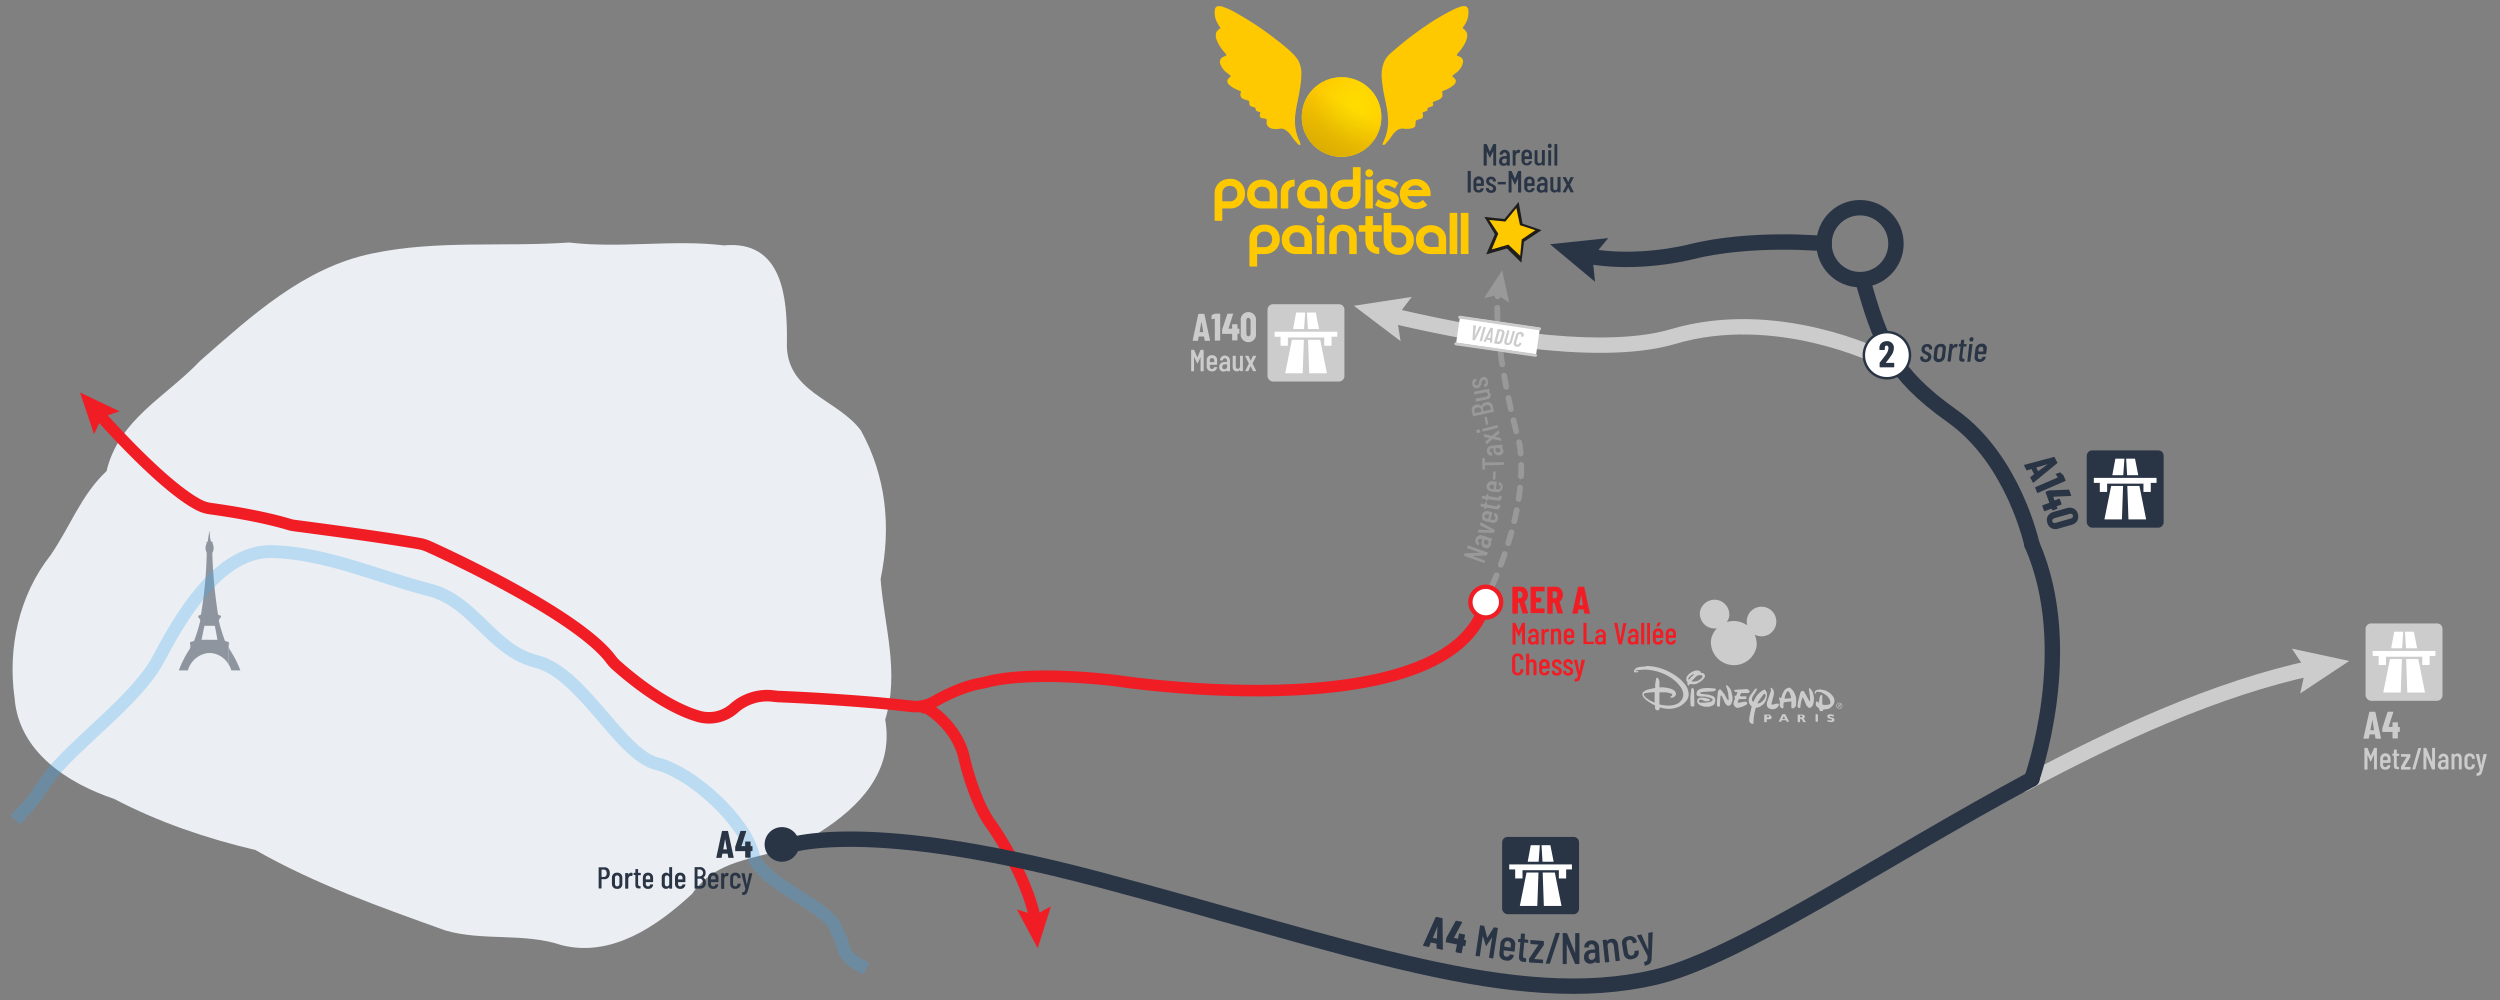 <svg xmlns="http://www.w3.org/2000/svg" xmlns:xlink="http://www.w3.org/1999/xlink" width="1300" height="520" viewBox="0 0 1300 520"><rect x="0" y="0" width="1300" height="520" fill="#808080" stroke="none"/><defs><style>.cls-1{isolation:isolate;}.cls-2{fill:#ebeef2;}.cls-12,.cls-14,.cls-19,.cls-3,.cls-5,.cls-6,.cls-7,.cls-9{fill:none;}.cls-4{fill:#8f959e;}.cls-5{stroke:#3fa9f5;stroke-opacity:0.28;stroke-width:6.67px;}.cls-6,.cls-7{stroke:#999;stroke-miterlimit:10;stroke-width:3px;}.cls-12,.cls-14,.cls-16,.cls-19,.cls-6,.cls-7,.cls-9{stroke-linecap:round;}.cls-7{stroke-dasharray:5.92 5.92;}.cls-8{fill:#999;}.cls-11,.cls-9{stroke:#f01d25;}.cls-12,.cls-14,.cls-16,.cls-19,.cls-9{stroke-linejoin:round;}.cls-9{stroke-width:6px;}.cls-10{fill:#f01d25;}.cls-11,.cls-16,.cls-17{fill:#fff;}.cls-11{stroke-width:2.29px;}.cls-12,.cls-19{stroke:#ccc;}.cls-12,.cls-14{stroke-width:8px;}.cls-13,.cls-18{fill:#ccc;}.cls-14,.cls-16{stroke:#293445;}.cls-15{fill:#293445;}.cls-16{stroke-width:1.29px;}.cls-18,.cls-23,.cls-24{fill-rule:evenodd;}.cls-19{stroke-width:1.5px;}.cls-20,.cls-24{fill:#fec901;}.cls-21{fill:url(#Dégradé_sans_nom_18);}.cls-22{opacity:0.14;mix-blend-mode:multiply;fill:url(#Dégradé_sans_nom_663);}.cls-23{fill:#201d1d;}</style><radialGradient id="Dégradé_sans_nom_18" cx="675.56" cy="116.62" r="13.75" gradientTransform="translate(-402.3 -137.1) scale(1.64 1.64)" gradientUnits="userSpaceOnUse"><stop offset="0" stop-color="#fd0"/><stop offset="0.54" stop-color="#fed401"/><stop offset="1" stop-color="#fec901"/></radialGradient><linearGradient id="Dégradé_sans_nom_663" x1="687.24" y1="78.78" x2="707.89" y2="43.01" gradientUnits="userSpaceOnUse"><stop offset="0"/><stop offset="0.3" stop-opacity="0.6"/><stop offset="0.66" stop-opacity="0"/></linearGradient></defs><title>plan-acces</title><g class="cls-1"><g id="PARIS"><path class="cls-2" d="M457.9,301.1c5.7-27.2,2.8-53.6-10.2-77.2-12.2-16.6-39.7-19.9-38.5-46.4.2-22.5-2.1-52.8-32.8-49.9-26.6-3.2-53.6,1.7-80.5-1.5-34,2.4-68.7-1.4-102.3,5.7-35.7,7.3-63.1,32.7-89.6,55.9C86.4,206.3,61.7,218.1,55.4,245c-13.2,12.3-18.8,28.7-29.1,43.7C9.8,309.6,3.9,337.1,7.6,363.1c2.2,27.9,27.6,44.2,51.7,52.3,23.3,12.2,47.8,20.5,73.5,26.6,31.2,17.8,65.2,29.8,99,41.9h0c19.8,5.6,40.7,1,60.3,7.6,26.1,6.5,49.7-10,67.8-26.7,15.8-23.1,46.1-16.5,66.4-32.1,20.7-13.1,38.7-31.8,34-58.5C467.9,349.9,459.8,325.5,457.9,301.1Z"/><path class="cls-3" d="M111.1,325.4h-4.8l-1.5,7.3h8.3c-.5-2.5-.9-4.9-1.4-7.3Z"/><path class="cls-4" d="M118.3,333.7l-1.3-.4a88.8,88.8,0,0,1-3.1-10,3.4,3.4,0,0,1,0-1,2.4,2.4,0,0,1,.6-.9,1.5,1.5,0,0,0,.4-.9.6.6,0,0,0-.8-.5l-.7-.4a245.5,245.5,0,0,1-3-32.1l.3-.5a5.2,5.2,0,0,0-.2-4.4s.5-.8-.5-.9-.9-7.1-1.2-5.3l-.8,5.3c-1.1.1-.5.9-.5.9a4.9,4.9,0,0,0-.2,4.4l.2.5a215.3,215.3,0,0,1-3,32.1l-.7.4c-.3-.2-.7.1-.7.5a.9.9,0,0,0,.4.9,4.7,4.7,0,0,1,.6.9,1.7,1.7,0,0,1-.1,1,72.1,72.1,0,0,1-3.1,10l-1.2.4c-.5-.2-.9.3-.9.8s.2.9.2,1.4a3.6,3.6,0,0,1-.9,2.4A54.9,54.9,0,0,0,93,348.6h4.7a12.5,12.5,0,0,1,10.3-9h2a12,12,0,0,1,8.7,5.6V333.7Zm-6.6-1h-6.9l1.5-7.3h5.4c.5,2.4.9,4.8,1.4,7.3Z"/><path class="cls-4" d="M125,348.6a55.3,55.3,0,0,0-5.2-10.3,5,5,0,0,1-.9-2.4,7,7,0,0,0,.3-1.4,1,1,0,0,0-.5-.8v11.5a11.7,11.7,0,0,1,1.6,3.4Z"/><path id="path6466" class="cls-5" d="M450.5,503.7c-16-8-9.3-10.6-15.4-19.2-1.3-12.6-39.6-24.1-43.7-40.6s-30.9-42.1-49.9-46.8S302.9,350,279,344s-32-31.4-56.2-37.4-52.7-19-81.1-19.8S93,322.7,82.1,343.2s-43.6,43.7-55.9,60.1-2.3,5.8-18.3,23.1"/></g><g id="NAVETTE"><path class="cls-6" d="M772.1,312.6s.5-.9,1.3-2.7"/><path class="cls-7" d="M775.9,304.6c6.5-14.6,18.6-46.5,14.2-74,0,0-12.4-43.3-11.5-73.5"/><path class="cls-6" d="M778.7,154.1l.3-2.9"/><polygon class="cls-8" points="784.8 157.3 778.7 153.4 771.7 155 781.1 140.6 784.8 157.3"/><path class="cls-8" d="M771.6,292.7l-10.2-3.6c-.1-.1-.2-.2-.1-.2l.4-1.2h.2l7.6-.3h0l-6.6-2.4c-.1,0-.1-.1-.1-.2l.4-1.1c0-.1.1-.1.2-.1l10.2,3.7c.1,0,.2.1.1.2l-.4,1.1a.2.2,0,0,1-.2.2l-7.6.3h0l6.6,2.4c.1,0,.2.1.1.2l-.4,1.1C771.8,292.7,771.7,292.8,771.6,292.7Z"/><path class="cls-8" d="M770.7,278.4l5.2,1.7c.1,0,.1.1.1.2l-.4,1.1c0,.1-.1.2-.2.1h-.3c-.1,0-.1,0-.1.1a1.9,1.9,0,0,1,.2,1.8,2.2,2.2,0,0,1-3,1.5c-1.9-.6-2.1-2.2-1.6-3.7l.2-.9h-.4c-.9-.3-1.6,0-1.8.6a.9.9,0,0,0,.6,1.2c.1.1.2.2.1.2l-.4,1.3h-.2a2.6,2.6,0,0,1-1.4-3.2A2.7,2.7,0,0,1,770.7,278.4Zm2.4,2.4-1-.3H772l-.3,1a1.3,1.3,0,0,0,.9,1.7,1,1,0,0,0,1.4-.6A1.4,1.4,0,0,0,773.1,280.8Z"/><path class="cls-8" d="M776.7,277.1l-8-.2c-.2,0-.2-.1-.2-.2l.4-1.3h.2l5.8.4h0l-5.2-2.6c-.1,0-.1-.1-.1-.2l.4-1.3c0-.1.1-.1.2-.1l7,4c.1,0,.1.1.1.2l-.4,1.3A.2.2,0,0,1,776.7,277.1Z"/><path class="cls-8" d="M776,266.5l-.9,3.5a.1.1,0,0,0,.1.1l.8.2a1.3,1.3,0,0,0,1.6-.8,1.1,1.1,0,0,0-.7-1.3c-.1-.1-.1-.1-.1-.2l.3-1.2c0-.1.1-.1.2-.1a2.5,2.5,0,0,1,1.6,3.1,2.4,2.4,0,0,1-3.1,2l-3.2-.7a2.4,2.4,0,0,1-1.9-3.2,2.5,2.5,0,0,1,3.1-2.1l2,.5A.2.2,0,0,1,776,266.5Zm-3,3.1.8.2h.1l.5-2.2a.1.1,0,0,0-.1-.1h-.8a1.1,1.1,0,0,0-1.5.8C771.8,268.9,772.2,269.4,773,269.6Z"/><path class="cls-8" d="M773.3,261.2l-.2,1.1h.1l4.4.9c.9.1,1.1-.1,1.2-.7v-.2h.2l1,.2c.1,0,.1.1.1.2v.5c-.2,1.2-.7,1.9-2.3,1.6l-4.9-.9h-.1v.6a.2.2,0,0,1-.2.2l-.8-.2c-.1,0-.1-.1-.1-.2v-.6h0l-1.8-.4c-.1,0-.2-.1-.1-.2l.2-1.1c0-.1.1-.2.2-.1l1.7.3h.1l.2-1.1c0-.1.1-.1.2-.1l.8.2Z"/><path class="cls-8" d="M774,256.9l-.2,1.1h.1l4.4.7c.9.1,1.2-.2,1.3-.8h0l.2-.2,1,.2c.1,0,.1.1.1.2v.5c-.2,1.2-.7,2-2.3,1.7l-4.9-.7c-.1-.1-.1,0-.1,0v.6a.2.2,0,0,1-.2.2l-.8-.2h-.1v-.7h-.1l-1.8-.3c-.1,0-.1-.1-.1-.2l.2-1.2h.2l1.8.3h0l.2-1.1h1C774,256.7,774,256.8,774,256.9Z"/><path class="cls-8" d="M778.3,250.8l-.4,3.6h.9a1.2,1.2,0,0,0,1.5-1,1.1,1.1,0,0,0-.9-1.2c-.1-.1-.1-.1-.1-.2l.2-1.2c0-.1.1-.2.2-.1a2.7,2.7,0,0,1-.9,5.2l-3.3-.3a2.7,2.7,0,0,1,.5-5.4l2.2.3A.1.1,0,0,1,778.3,250.8Zm-2.6,3.5h.9l.3-2.2H776a1.2,1.2,0,0,0-1.5,1A1.3,1.3,0,0,0,775.7,254.3Z"/><path class="cls-8" d="M777.4,249.4h-1a.1.1,0,0,1-.1-.1l.2-3.9c0-.1,0-.2.1-.2h1c.1,0,.2,0,.2.1l-.2,3.9A.2.2,0,0,1,777.4,249.4Z"/><path class="cls-8" d="M770.9,238.2h1a.2.2,0,0,1,.2.2v2.1h.1l9.6-.2a.2.2,0,0,1,.2.2v1.2h-.1l-9.7.3h0v2l-.2.2h-1.1l-.2-5.8C770.7,238.2,770.8,238.2,770.9,238.2Z"/><path class="cls-8" d="M775.6,231.8l5.4-.6a.2.2,0,0,1,.2.2l.2,1.2h-.5c-.1,0-.1,0,0,.1a2,2,0,0,1,.8,1.5,2.1,2.1,0,0,1-2.1,2.6c-2,.2-2.8-1.1-3-2.7v-1H776c-.9.1-1.5.7-1.4,1.4a1,1,0,0,0,1.1.8l.2.2V237h-.1a2.5,2.5,0,0,1-2.6-2.3A2.5,2.5,0,0,1,775.6,231.8Zm3.2,1.2h-1.1v1a1.2,1.2,0,0,0,1.5,1.2c.8-.1,1.1-.6,1-1.2A1.3,1.3,0,0,0,778.8,233Z"/><path class="cls-8" d="M780.5,229.2l-4.2-.9h-.1l-3.2,2.8c-.1.1-.2.1-.2,0l-.4-1.3a.4.4,0,0,1,.1-.3l2.1-1.7h0l-2.8-.5v-.2l-.3-1.3c-.1-.1,0-.1.1-.1l4.2.9h.1l3.2-2.8c.1-.1.2,0,.2.1l.4,1.2a.4.4,0,0,1-.1.3l-2.1,1.7c-.1.1-.1.1,0,.1l2.7.5c.1.1.2.1.2.2l.3,1.3C780.7,229.2,780.6,229.3,780.5,229.2Z"/><path class="cls-8" d="M768.9,225.2a1,1,0,0,1-1.2-.7c-.2-.6.2-1,.7-1.2a1.1,1.1,0,0,1,1.3.7A1,1,0,0,1,768.9,225.2Zm9.9-2.7-7.6,1.9H771l-.3-1.2c0-.1,0-.2.1-.2l7.6-1.9h.2l.3,1.2C778.9,222.4,778.9,222.5,778.8,222.5Z"/><path class="cls-8" d="M774,220.7l-1,.2h-.2l-.9-3.8v-.2l1-.2h.2l.9,3.8Z"/><path class="cls-8" d="M776.3,211.4l.6,2.7h-.1l-10.6,2.4H766l-.6-2.4c-.4-1.9.3-3.3,2.3-3.7a2.6,2.6,0,0,1,2.6.7h0a3,3,0,0,1,2.4-1.9A2.7,2.7,0,0,1,776.3,211.4Zm-9.3,3.4,3.3-.7h.1l-.2-1a1.8,1.8,0,0,0-3.5.8l.2,1Zm5.8-4.1c-1.2.3-1.8,1-1.6,2l.3,1.1h.1l3.6-.8h.1l-.3-1C774.8,210.9,774,210.5,772.8,210.7Z"/><path class="cls-8" d="M766.7,205.1l-.3-1.2c0-.1.1-.1.1-.2l7.7-1.5c.1,0,.2,0,.2.1l.2,1.2c.1.1,0,.2-.1.2h-.4c-.1,0-.1,0,0,.1a1.5,1.5,0,0,1,1,1.3,2.1,2.1,0,0,1-1.9,2.6l-5.6,1.1c-.1.1-.2,0-.2-.1l-.2-1.2c0-.1,0-.2.1-.2l5.3-1c.9-.2,1.3-.7,1.1-1.4s-.8-1-1.7-.8l-5.1,1C766.8,205.3,766.7,205.2,766.7,205.1Z"/><path class="cls-8" d="M772.1,201.2h-.2c0,.1-.1,0-.1-.1l-.2-1.1c-.1-.1,0-.2.1-.2h.1a1.1,1.1,0,0,0,.8-1.3,1,1,0,0,0-1.2-.9c-.8.1-.9.9-1.1,1.8s-.4,2.2-2,2.4a2.1,2.1,0,0,1-2.7-2c-.3-1.6.4-2.7,1.8-2.9h0c.1-.1.2,0,.2.1l.2,1.1v.2h-.1a.9.9,0,0,0-.8,1.2,1,1,0,0,0,1.2.9c.7-.1.8-.9,1-1.7s.5-2.3,2-2.6,2.4.6,2.7,2.2S773.4,201,772.1,201.2Z"/></g><g id="RER"><path class="cls-9" d="M51,214.9c12.9,14.4,36.4,39.1,51.9,47.4a18.2,18.2,0,0,0,6.7,2.2c7.2,1,25.6,3.7,40.4,8.1a16.5,16.5,0,0,0,3.2.7c8.1,1.1,44.7,5.8,64.9,9.4a20.6,20.6,0,0,1,4.8,1.5c13.1,5.9,78.3,36.4,94.9,58.8a19.4,19.4,0,0,0,2.3,2.6c5.6,5,24.8,21.7,43.5,27a19.6,19.6,0,0,0,18.1-4.3,26,26,0,0,1,20.9-6.3l1.9.2c6.3.2,42.3,1.9,69.4,5.1a19.6,19.6,0,0,0,12-2.5c5.6-3.2,15-7.9,24.2-9.5l2.4-.5c4.4-1.3,24.3-5.9,68.4-.8l1.3.2s172.4,25.9,190.4-41.1"/><polygon class="cls-10" points="48.9 225.8 53 217 62.2 213.9 41.6 204.1 48.9 225.8"/><path class="cls-9" d="M480.6,368.1c-5-4,16.9,6.1,21,27,0,0,5,22,14,34,0,0,18.1,25.1,22.9,49.7"/><polygon class="cls-10" points="528.8 472.9 538 475.9 546.5 471.3 539.6 493.1 528.8 472.9"/><circle class="cls-11" cx="772.6" cy="313.1" r="8"/><path class="cls-10" d="M791.7,318.9l-1.6-5.5h-.8v5.5c0,.1-.1.2-.3.2h-2.3c-.2,0-.3-.1-.3-.2V305.3c0-.1.1-.2.3-.2h4c2.3,0,3.8,1.7,3.8,4.2a4.1,4.1,0,0,1-1.7,3.5h-.1l1.9,5.9c0,.2-.1.3-.2.3H792C791.8,319.1,791.7,319,791.7,318.9Zm-2.4-11.3V311c0,.1,0,.1.1.1h.9c.8,0,1.4-.6,1.4-1.8s-.6-1.8-1.4-1.8h-.9A.1.1,0,0,0,789.3,307.6Z"/><path class="cls-10" d="M803,307.5h-4.2a.1.1,0,0,0-.1.1v3.2h2.5a.2.2,0,0,1,.2.2v2l-.2.2h-2.5v3.2H803l.2.2v2a.2.2,0,0,1-.2.2h-6.9a.2.2,0,0,1-.2-.2V305.3a.2.2,0,0,1,.2-.2H803a.2.2,0,0,1,.2.2v2A.2.2,0,0,1,803,307.5Z"/><path class="cls-10" d="M809.9,318.9l-1.6-5.5h-.9v5.5a.2.2,0,0,1-.2.2h-2.3c-.2,0-.3-.1-.3-.2V305.3c0-.1.1-.2.3-.2h4c2.2,0,3.8,1.7,3.8,4.2a4.1,4.1,0,0,1-1.7,3.5h-.1l1.8,5.9c.1.2,0,.3-.2.3h-2.4A.2.2,0,0,1,809.9,318.9Zm-2.5-11.3V311a.1.1,0,0,0,.1.1h.9c.9,0,1.4-.6,1.4-1.8s-.5-1.8-1.4-1.8h-1Z"/><path class="cls-10" d="M823.8,318.9l-.3-1.9c0-.1,0-.1-.1-.1h-2.6l-.4,2a.2.2,0,0,1-.2.2h-2.4c-.1,0-.2-.1-.2-.3l3-13.5a.2.2,0,0,1,.2-.2h2.7c.2,0,.3.1.3.2l2.9,13.5c0,.2,0,.3-.2.3h-2.4Zm-2.5-4.2h1.8l-.8-5.2h-.1l-1,5.2Z"/><path class="cls-10" d="M786.5,334.9V324.1a.2.2,0,0,1,.2-.2h1.2c.1,0,.2,0,.2.1l1.6,3.9c0,.1.1.1.1,0l1.7-3.9c0-.1.1-.1.2-.1h1.2c.1,0,.1.1.1.2v10.8c0,.1,0,.2-.1.2h-1.2a.2.2,0,0,1-.2-.2v-7.2h-.1l-1.5,3.2a.1.1,0,0,1-.1.1h-.2l-1.4-3.2h-.1v7.2a.2.2,0,0,1-.2.2h-1.2A.2.2,0,0,1,786.5,334.9Z"/><path class="cls-10" d="M800.1,329.5v5.4a.2.2,0,0,1-.2.2h-1.2c-.1,0-.1-.1-.1-.2v-.3c0-.1-.1-.1-.1,0a2.4,2.4,0,0,1-1.7.6,2.1,2.1,0,0,1-2.3-2.3c0-2,1.4-2.7,3.1-2.7h1v-.4c0-.9-.5-1.5-1.2-1.5a1.1,1.1,0,0,0-1,.9l-.2.2H795l-.2-.2a2.5,2.5,0,0,1,2.6-2.3A2.6,2.6,0,0,1,800.1,329.5Zm-1.5,3v-1a.1.1,0,0,0-.1-.1h-1a1.2,1.2,0,0,0-1.4,1.3c0,.9.5,1.2,1.1,1.2A1.4,1.4,0,0,0,798.6,332.5Z"/><path class="cls-10" d="M805.4,327.1c.1,0,.1.1.1.2l-.3,1.2c0,.1-.1.1-.2.1h-.7c-.7.1-1.2.8-1.2,1.8v4.6c0,.1,0,.2-.1.2h-1.2a.2.2,0,0,1-.2-.2v-7.8c0-.1.1-.1.2-.1H803c.1,0,.1,0,.1.1v.9a.1.1,0,0,0,.1.1c.3-.7.7-1.2,1.5-1.2Z"/><path class="cls-10" d="M811.8,329.5v5.4a.2.2,0,0,1-.2.2h-1.2c-.1,0-.1-.1-.1-.2v-5.3c0-.9-.4-1.4-1.1-1.4s-1.2.5-1.2,1.5v5.2a.2.2,0,0,1-.2.2h-1.2c-.1,0-.1-.1-.1-.2v-7.8c0-.1,0-.1.1-.1h1.2c.1,0,.2,0,.2.1v.4a.1.1,0,0,0,.1.1,1.8,1.8,0,0,1,1.6-.8C811.1,326.8,811.8,327.8,811.8,329.5Z"/><path class="cls-10" d="M818.5,331.7h-3.7v.9a1.2,1.2,0,0,0,1.1,1.3,1.2,1.2,0,0,0,1.2-1h1.3c.1,0,.2,0,.2.1a2.4,2.4,0,0,1-2.7,2.2,2.5,2.5,0,0,1-2.7-2.5v-3.3a2.5,2.5,0,0,1,2.7-2.6,2.5,2.5,0,0,1,2.7,2.6v2.1C818.6,331.6,818.6,331.7,818.5,331.7Zm-3.7-2.2v.8h2.3v-.8a1.2,1.2,0,0,0-1.2-1.3A1.2,1.2,0,0,0,814.8,329.5Z"/><path class="cls-10" d="M823.4,334.9V324.1a.2.2,0,0,1,.2-.2h1.2a.2.2,0,0,1,.2.2v9.6h3.8v1a.2.2,0,0,1-.2.2h-5A.2.2,0,0,1,823.4,334.9Z"/><path class="cls-10" d="M835,329.5v5.4c0,.1,0,.2-.1.2h-1.3c-.1,0-.1-.1-.1-.2v-.3c0-.1-.1-.1-.1,0a2.3,2.3,0,0,1-1.6.6,2.1,2.1,0,0,1-2.4-2.3c0-2,1.4-2.7,3.1-2.7h1v-.4c0-.9-.5-1.5-1.2-1.5a1.1,1.1,0,0,0-1,.9c0,.1,0,.2-.1.2h-1.3a.2.2,0,0,1-.2-.2,2.7,2.7,0,0,1,5.3.4Zm-1.5,3v-1a.1.1,0,0,0-.1-.1h-1a1.2,1.2,0,0,0-1.4,1.3c0,.9.5,1.2,1.1,1.2A1.4,1.4,0,0,0,833.5,332.5Z"/><path class="cls-10" d="M841.7,335l-2.3-10.9c0-.1,0-.2.1-.2h1.4a.1.1,0,0,1,.1.1l1.6,8.4h0l1.5-8.4h1.5c.1,0,.1.1.1.2L843.4,335c0,.1-.1.1-.2.1h-1.3C841.8,335.1,841.7,335.1,841.7,335Z"/><path class="cls-10" d="M852,329.5v5.4a.2.2,0,0,1-.2.2h-1.2c-.1,0-.1-.1-.1-.2v-.3c0-.1-.1-.1-.1,0a2.4,2.4,0,0,1-1.7.6,2.1,2.1,0,0,1-2.3-2.3c0-2,1.4-2.7,3.1-2.7h1v-.4c0-.9-.5-1.5-1.2-1.5a1.1,1.1,0,0,0-1,.9v.2h-1.3a.2.2,0,0,1-.2-.2,2.5,2.5,0,0,1,2.6-2.3A2.6,2.6,0,0,1,852,329.5Zm-1.5,3v-1a.1.1,0,0,0-.1-.1h-1a1.2,1.2,0,0,0-1.4,1.3c0,.9.5,1.2,1.1,1.2A1.4,1.4,0,0,0,850.5,332.5Z"/><path class="cls-10" d="M853.4,334.9V324.1a.2.2,0,0,1,.2-.2h1.2a.2.2,0,0,1,.2.2v10.8a.2.2,0,0,1-.2.2h-1.2A.2.2,0,0,1,853.4,334.9Z"/><path class="cls-10" d="M856.5,334.9V324.1a.2.2,0,0,1,.2-.2h1.2c.1,0,.1.1.1.2v10.8c0,.1,0,.2-.1.2h-1.2A.2.2,0,0,1,856.5,334.9Z"/><path class="cls-10" d="M864.7,331.7H861v.9a1.2,1.2,0,0,0,1.2,1.3,1.1,1.1,0,0,0,1.1-1h1.4c.1,0,.1,0,.1.1a2.3,2.3,0,0,1-2.6,2.2,2.4,2.4,0,0,1-2.7-2.5v-3.3a2.5,2.5,0,0,1,2.7-2.6,2.5,2.5,0,0,1,2.7,2.6v2.1A.2.2,0,0,1,864.7,331.7Zm-3.7-2.2v.8h2.3v-.8c0-.8-.4-1.3-1.1-1.3A1.2,1.2,0,0,0,861,329.5Zm2.7-5.6-1.2,1.8h-1.1c-.1,0-.2-.1-.1-.2l1-1.8h1.3C863.7,323.7,863.8,323.8,863.7,323.9Z"/><path class="cls-10" d="M871.4,331.7h-3.7v.9a1.2,1.2,0,0,0,1.1,1.3,1.2,1.2,0,0,0,1.2-1h1.3c.1,0,.2,0,.2.1a2.4,2.4,0,0,1-2.7,2.2,2.4,2.4,0,0,1-2.6-2.5v-3.3a2.5,2.5,0,0,1,2.6-2.6,2.5,2.5,0,0,1,2.7,2.6v2.1C871.5,331.6,871.5,331.7,871.4,331.7Zm-3.7-2.2v.8H870v-.8a1.2,1.2,0,0,0-1.2-1.3A1.2,1.2,0,0,0,867.7,329.5Z"/><path class="cls-10" d="M786.3,348.3v-5.6a2.7,2.7,0,0,1,2.9-2.9,2.7,2.7,0,0,1,2.9,2.9v.2a.2.2,0,0,1-.2.2h-1.2c-.1,0-.1,0-.1-.1v-.4a1.4,1.4,0,0,0-1.4-1.5,1.3,1.3,0,0,0-1.3,1.5v5.9a1.3,1.3,0,0,0,1.3,1.4,1.4,1.4,0,0,0,1.4-1.4V348c0-.1,0-.1.1-.1h1.2a.2.2,0,0,1,.2.2v.2a2.7,2.7,0,0,1-2.9,2.9A2.7,2.7,0,0,1,786.3,348.3Z"/><path class="cls-10" d="M799,345.5v5.4a.2.2,0,0,1-.2.2h-1.2a.2.2,0,0,1-.2-.2v-5.3c0-.9-.4-1.4-1.1-1.4s-1.1.5-1.1,1.5v5.2a.2.2,0,0,1-.2.2h-1.2a.2.2,0,0,1-.2-.2V340.1a.2.2,0,0,1,.2-.2H795a.2.2,0,0,1,.2.2v3.4c0,.1,0,.1.1.1a1.8,1.8,0,0,1,1.6-.8C798.2,342.8,799,343.8,799,345.5Z"/><path class="cls-10" d="M805.6,347.7h-3.7v.9a1.2,1.2,0,0,0,1.2,1.3,1.1,1.1,0,0,0,1.1-1h1.4c.1,0,.1,0,.1.1a2.3,2.3,0,0,1-2.6,2.2,2.4,2.4,0,0,1-2.7-2.5v-3.3a2.7,2.7,0,0,1,5.4,0v2.1A.2.2,0,0,1,805.6,347.7Zm-3.7-2.2v.8h2.3v-.8c0-.8-.4-1.3-1.1-1.3A1.2,1.2,0,0,0,801.9,345.5Z"/><path class="cls-10" d="M806.9,349h0l.2-.2h1.1l.2.2h0c0,.6.5,1,1.2,1a.9.9,0,0,0,1-1c0-.7-.7-1-1.5-1.3s-2.1-.9-2.1-2.5a2.2,2.2,0,0,1,2.5-2.3,2.3,2.3,0,0,1,2.6,2.3h0a.2.2,0,0,1-.2.2h-1.3v-.2a1,1,0,0,0-1.1-1,1,1,0,0,0-1,1c0,.7.7,1,1.5,1.4s2.2.9,2.2,2.4-1,2.3-2.7,2.3S806.9,350.4,806.9,349Z"/><path class="cls-10" d="M812.8,349h0l.2-.2h1.1a.2.2,0,0,1,.2.2h0a1,1,0,0,0,1.1,1,1,1,0,0,0,1.1-1c0-.7-.7-1-1.5-1.3s-2.1-.9-2.1-2.5a2.5,2.5,0,0,1,5,0h0c0,.1,0,.2-.1.2h-1.3v-.2a1,1,0,0,0-1.1-1,.9.9,0,0,0-1,1c0,.7.7,1,1.5,1.4s2.2.9,2.2,2.4-1.1,2.3-2.7,2.3S812.8,350.4,812.8,349Z"/><path class="cls-10" d="M818.8,354.1V353h.1c.9,0,1.3-.3,1.6-1.8h0l-2.1-8c0-.1.1-.1.2-.1h1.5l1.1,5.8h.1l1.1-5.8H824c.2,0,.2.1.2.2l-2.2,8.5c-.6,2-1,2.6-3,2.6h-.1Z"/></g><g id="ROUTE"><path class="cls-12" d="M978,186s-54-27-108-11c-40.4,12-113.4-3-147.5-11.2"/><polygon class="cls-13" points="734.1 154.4 726.3 164.7 728.3 177.4 704 159 734.1 154.4"/><path class="cls-12" d="M1052.4,407.7c48.7-26.1,100.4-49.8,150.4-60.5"/><polygon class="cls-13" points="1196.1 360.6 1198.9 348 1191.8 337.3 1221.6 343.7 1196.1 360.6"/><path class="cls-14" d="M1056.5,405.1s24.1-67.4.1-122"/><path class="cls-14" d="M1056.6,283.1s-9.4-44-41.4-66.7-37.3-38.7-46.6-70.7"/><path class="cls-15" d="M1055.9,248l1.8-1.4c.1,0,.1-.1,0-.1l-1.3-2.6h-.1l-2.2.7c-.2,0-.3,0-.4-.2l-1.2-2.4c-.1-.1,0-.3.2-.3l15.4-4.1c.1,0,.3,0,.3.2l1.4,2.7c.1.2.1.3-.1.4l-12.3,10.1c-.1.1-.3.1-.3-.1l-1.3-2.4C1055.7,248.2,1055.7,248.1,1055.9,248Zm3-4.8.9,1.8h.1l4.9-3.6h-.1l-5.8,1.7C1058.8,243.1,1058.8,243.1,1058.9,243.2Z"/><path class="cls-15" d="M1073,247.2l1.1,2.5c.1.2,0,.3-.1.4l-14.3,6.2c-.1.1-.3,0-.4-.1l-1-2.5c-.1-.2,0-.3.1-.4l11.6-5v-.2l-.9-1.3a.2.2,0,0,1,.1-.4l1.8-.7h.4l1.3,1.2Z"/><path class="cls-15" d="M1069.7,264.6l-2.2.8a.2.2,0,0,1-.3-.1l-.3-.7a.1.1,0,0,0-.1-.1l-3.5,1.3c-.2,0-.3,0-.4-.2l-.9-2.5c0-.2,0-.3.2-.4l3.4-1.2v-.2l-1.9-5.3a.2.2,0,0,1,.1-.3l1.8-.7h.3l9.8-.4c.2,0,.3.1.3.2l1,2.8c.1.1,0,.3-.2.3l-9,.4h-.1l.6,1.9h.2l2.2-.9a.5.5,0,0,1,.4.2l.9,2.5c.1.2,0,.3-.1.4l-2.3.8c-.1,0-.1.1-.1.2l.3.7C1070,264.4,1069.9,264.6,1069.7,264.6Z"/><path class="cls-15" d="M1067.8,266.2l7-2c2.7-.7,5,.5,5.7,3.1s-.5,4.8-3.2,5.6l-7,2a4.3,4.3,0,0,1-5.7-3.1C1063.8,269.2,1065.1,267,1067.8,266.2Zm1.4,5.6,7.4-2.1c1-.2,1.5-.9,1.3-1.7s-1-1-2-.7l-7.4,2.1c-1,.3-1.5.9-1.3,1.7S1068.2,272.1,1069.2,271.8Z"/><circle class="cls-14" cx="967.2" cy="126.7" r="18.7"/><path class="cls-14" d="M948.6,126.7S911,123,879,131c0,0-27.8,7.3-54.8,1.9"/><polygon class="cls-15" points="836.3 123.8 828.1 133.7 829.4 146.5 806 127 836.3 123.8"/><path class="cls-14" d="M404.9,441.4s36-18.7,166.7,16,216,68,289.3,50.7c43-10.2,117.3-60.8,195.7-103"/><path class="cls-15" d="M747,493v-2.2c0-.1,0-.1-.1-.1l-2.8-.6H744l-.8,2.1c-.1.2-.2.2-.4.2l-2.6-.5c-.2-.1-.2-.2-.2-.4l6.5-14.5c.1-.2.2-.2.4-.2l3,.6c.2.1.3.2.2.3l.2,16c0,.2-.1.2-.3.2l-2.7-.6A.3.3,0,0,1,747,493Zm-1.8-5.3,1.9.4c.1,0,.1,0,.1-.1l.3-6c0-.1-.1-.1-.1,0l-2.3,5.6Z"/><path class="cls-15" d="M762.4,489.4l-.4,2.3c-.1.2-.2.3-.4.3l-.7-.2h-.1l-.7,3.6a.3.3,0,0,1-.3.3l-2.7-.5a.5.5,0,0,1-.2-.4l.7-3.6c0-.1,0-.1-.1-.1l-5.5-1.1c-.2,0-.3-.1-.2-.3l.3-1.8a.8.8,0,0,1,.1-.4l4.7-8.5c.1-.2.2-.2.4-.2l2.8.5c.2.1.3.2.2.4l-4.3,8h.1l1.9.4c.1,0,.2,0,.2-.1l.4-2.3a.3.3,0,0,1,.3-.3l2.7.5a.5.5,0,0,1,.2.4l-.4,2.3c-.1.1,0,.1,0,.2h.8C762.3,489.1,762.4,489.3,762.4,489.4Z"/><path class="cls-15" d="M767.3,496.8l2.3-15.5c0-.1.1-.2.3-.1l1.7.2a.2.2,0,0,1,.2.2l1.5,5.9c0,.1.1.1.2,0l3.2-5.1c0-.2.1-.2.2-.2l1.8.3.2.2-2.4,15.5a.2.2,0,0,1-.2.2l-1.8-.3a.2.2,0,0,1-.2-.2l1.6-10.3a.1.1,0,0,0-.1-.1l-2.8,4.2-.2.2c-.1-.1-.2-.1-.2-.2l-1.5-4.9c0-.1-.1-.1-.1,0l-1.5,10.3c-.1.2-.2.3-.3.2l-1.7-.2C767.3,497.1,767.3,497,767.3,496.8Z"/><path class="cls-15" d="M787.2,494.8l-5.2-.6h-.1v1.3c-.1,1.1.4,1.9,1.4,2a1.6,1.6,0,0,0,1.8-1.2h.3l1.6.3c.2,0,.3.1.2.2a3.4,3.4,0,0,1-4.1,2.7c-2.4-.3-3.7-1.8-3.4-4l.5-4.8a3.7,3.7,0,0,1,4.3-3.2c2.4.3,3.7,2,3.4,4.1l-.3,3.1Zm-4.9-3.8v1.2c0,.1,0,.1.1.1l3.1.4h.1v-1.2a1.7,1.7,0,0,0-1.4-2.1C783.2,489.2,782.5,489.9,782.3,491Z"/><path class="cls-15" d="M794.3,490.3l-1.6-.2h-.1l-.6,6.4c-.1,1.3.3,1.7,1.2,1.8h.2a.2.2,0,0,1,.2.2v1.5c0,.1-.1.2-.3.2h-.7c-1.8-.1-2.9-.7-2.7-3l.7-7.2a.1.1,0,0,0-.1-.1h-.9l-.2-.2v-1.2c0-.1.1-.2.3-.2h.9a.1.1,0,0,0,.1-.1l.2-2.6c0-.1.1-.2.3-.2l1.6.2c.2,0,.2.1.2.2l-.2,2.6c0,.1,0,.1.1.1l1.6.2.2.2v1.2C794.6,490.2,794.5,490.3,794.3,490.3Z"/><path class="cls-15" d="M795.1,500.3v-1.7s0-.2.1-.2l4.8-7.2H800l-4-.3-.2-.2V489c0-.1.1-.2.3-.2l6.5.5a.2.2,0,0,1,.2.2v1.9l-4.9,7.1v.2l4.3.3a.2.2,0,0,1,.2.2v1.5c0,.2-.1.3-.2.2l-6.7-.4Z"/><path class="cls-15" d="M803.8,500.8l5.1-15.5a.2.2,0,0,1,.2-.2h1.8l.2.2L806,500.9c0,.2-.1.2-.2.2H804C803.9,501,803.8,501,803.8,500.8Z"/><path class="cls-15" d="M812.6,501.1V485.5c0-.2.1-.3.2-.3h1.8l.3.2,4.1,10.1c0,.1.1.1.1,0V485.4l.2-.2h1.7c.2,0,.3.1.3.2V501a.3.3,0,0,1-.3.3h-1.8l-.2-.2L814.8,491c0-.1-.1-.1-.1,0v10.1a.2.2,0,0,1-.2.2h-1.8Z"/><path class="cls-15" d="M831.5,492.7l.4,7.8a.2.2,0,0,1-.2.2H830c-.2,0-.3,0-.3-.2v-.5c0-.1-.1-.1-.1,0a3.4,3.4,0,0,1-2.3,1.1,3.1,3.1,0,0,1-3.6-3.2c-.1-2.9,1.8-4,4.2-4.1h1.3a.1.1,0,0,0,.1-.1V493c-.1-1.3-.9-2.1-1.8-2s-1.3.6-1.4,1.5,0,.2-.2.2h-1.8c-.2,0-.3-.1-.3-.2a3.6,3.6,0,0,1,3.6-3.5A3.7,3.7,0,0,1,831.5,492.7Zm-2,4.5v-1.6a.1.1,0,0,0-.1-.1h-1.4a1.8,1.8,0,0,0-1.9,2.1c.1,1.1.8,1.6,1.6,1.5A1.8,1.8,0,0,0,829.5,497.2Z"/><path class="cls-15" d="M841.4,491.5l.9,7.9a.2.2,0,0,1-.2.2l-1.8.2c-.1,0-.2,0-.2-.2l-.9-7.6c-.2-1.3-.8-2-1.8-1.9a1.8,1.8,0,0,0-1.4,2.3l.8,7.6c.1.1,0,.2-.2.3l-1.7.2q-.1,0-.3-.3l-1.2-11.1c0-.2,0-.3.2-.3l1.7-.2.3.2v.6c0,.1.1.1.2,0a2.5,2.5,0,0,1,2.2-1.2C839.9,487.9,841.1,489.2,841.4,491.5Z"/><path class="cls-15" d="M844.3,495.8l-.8-4.7c-.4-2.1.8-3.8,3.2-4.2a3.5,3.5,0,0,1,4.4,2.6v.3c0,.2,0,.3-.2.3l-1.7.4a.2.2,0,0,1-.2-.2v-.2a1.6,1.6,0,0,0-1.9-1.4,1.7,1.7,0,0,0-1.3,2.2l.7,4.4a1.8,1.8,0,0,0,2,1.6,1.7,1.7,0,0,0,1.4-1.9v-.3a.2.2,0,0,1,.2-.2l1.7-.3c.2,0,.3.1.3.2v.3c.3,2-.9,3.6-3.3,4A3.4,3.4,0,0,1,844.3,495.8Z"/><path class="cls-15" d="M855.2,501.8l-.3-1.4a.1.1,0,0,1,0-.2h.2c1.3-.3,1.7-.8,1.6-3.1h0l-5.4-10.5c-.1-.1,0-.2.2-.3l1.8-.4c.1,0,.3,0,.3.2l3.4,7.7h.1v-8.5c-.1-.1,0-.2.2-.2l1.8-.4c.2-.1.3,0,.3.2l-.5,12.6c-.1,3.1-.6,4-3.3,4.6h-.1A.2.2,0,0,1,855.2,501.8Z"/><path class="cls-15" d="M406.6,438.1a1.1,1.1,0,0,1,1,1,1,1,0,0,1-1,1,.9.9,0,0,1-1-1,1,1,0,0,1,1-1m0-8a9,9,0,1,0,9,9,9,9,0,0,0-9-9Z"/><circle class="cls-16" cx="981.2" cy="184.7" r="12"/><path class="cls-15" d="M977.4,190.8v-2a.4.4,0,0,1,.1-.3c1.3-1.7,2.6-3.2,3.5-4.6a6.3,6.3,0,0,0,1-2.8c0-.9-.4-1.4-1-1.4s-.9.5-.9,1.3v.8l-.2.2h-2.3c-.2,0-.3-.1-.3-.2v-1c.1-2.1,1.7-3.4,3.9-3.4a3.4,3.4,0,0,1,3.6,3.7,6.6,6.6,0,0,1-1.4,3.8,33.8,33.8,0,0,1-2.7,3.6c0,.1,0,.2.1.2h3.9c.2,0,.3.1.3.2v1.9c0,.1-.1.2-.3.2h-7.1Z"/><path class="cls-15" d="M998.5,185.8v-.2l.2-.2h1.2l.2.2v.2a1.1,1.1,0,0,0,1.2,1.1,1.3,1.3,0,0,0,1.3-1.1c.1-.9-.7-1.2-1.5-1.6s-2.2-1-1.9-2.8a2.8,2.8,0,0,1,3-2.5c1.7,0,2.7,1,2.5,2.6h0l-.2.2h-1.2l-.2-.2h0a1,1,0,0,0-1-1.2,1.2,1.2,0,0,0-1.3,1.2c-.1.8.6,1.1,1.5,1.5s2.2,1,2,2.8a2.9,2.9,0,0,1-3.2,2.5C999.3,188.2,998.4,187.3,998.5,185.8Z"/><path class="cls-15" d="M1005.5,185.4l.4-3.7a3.3,3.3,0,0,1,3.4-2.9,2.3,2.3,0,0,1,2.5,2.9l-.4,3.7a3.2,3.2,0,0,1-3.3,2.9A2.4,2.4,0,0,1,1005.5,185.4Zm4.2-.1.5-3.5c.1-.9-.4-1.5-1.1-1.5a1.5,1.5,0,0,0-1.5,1.5l-.4,3.5c-.1.8.3,1.4,1.1,1.4A1.5,1.5,0,0,0,1009.7,185.3Z"/><path class="cls-15" d="M1017.9,179.1c.1,0,.1.1.1.2l-.4,1.4h-.2a1.2,1.2,0,0,0-.8-.1c-.8.1-1.4.9-1.6,2l-.6,5.2-.2.2h-1.3a.2.2,0,0,1-.2-.2l1.1-8.8.2-.2h1.3l.2.2v1.1h0a2,2,0,0,1,1.8-1.3C1017.6,178.9,1017.8,178.9,1017.9,179.1Z"/><path class="cls-15" d="M1022.3,180.2h-1.2c-.1,0-.1,0-.1.1l-.6,5c-.1,1,.2,1.3.8,1.3h.2c.1,0,.1.1.1.2v1.1l-.2.2h-.5c-1.4,0-2.2-.4-2-2.2l.7-5.6a.1.1,0,0,0-.1-.1h-.7c-.1,0-.1-.1-.1-.2v-.9l.2-.2h.7l.3-2.1c0-.1.1-.1.2-.1h1.3c.1,0,.1,0,.1.1l-.2,2.1h1.2c.2,0,.2.1.2.2v.9Z"/><path class="cls-15" d="M1023,187.9l1-8.8a.2.2,0,0,1,.2-.2h1.4c.1,0,.1.1.1.2l-1.1,8.8-.2.2h-1.3C1023,188.1,1022.9,188,1023,187.9Zm1.1-11.5a1.3,1.3,0,0,1,1.2-1.1.9.9,0,0,1,.9,1.1,1.1,1.1,0,0,1-1.1,1.2A1,1,0,0,1,1024.1,176.4Z"/><path class="cls-15" d="M1032.5,184.2h-3.9a.1.1,0,0,0-.1.1v1c-.1.8.3,1.5,1,1.5a1.5,1.5,0,0,0,1.4-1.1l.2-.2h1.3a.2.2,0,0,1,.2.2,3.1,3.1,0,0,1-3.2,2.5,2.4,2.4,0,0,1-2.6-2.9l.4-3.7a3.3,3.3,0,0,1,3.3-2.9,2.4,2.4,0,0,1,2.6,2.9l-.3,2.4Zm-3.7-2.4v.9c0,.1,0,.1.1.1h2.3c.1,0,.1,0,.1-.1v-.9c.1-.9-.3-1.5-1-1.5A1.5,1.5,0,0,0,1028.8,181.8Z"/><path class="cls-13" d="M1233,364.4h34.3a2.8,2.8,0,0,0,2-.9,2.8,2.8,0,0,0,.8-2V327.1a3.2,3.2,0,0,0-.8-2.1,3.2,3.2,0,0,0-2-.8H1233a2.8,2.8,0,0,0-2,.8,2.9,2.9,0,0,0-.9,2.1v34.4a3.1,3.1,0,0,0,2.9,2.9Z"/><polyline class="cls-17" points="1251.2 342.7 1257.5 342.7 1261 360.1 1251.8 360.1 1251.2 342.7"/><polyline class="cls-17" points="1250.6 328.5 1255.2 328.5 1256.9 337.1 1251.1 337.1 1250.6 328.5"/><polyline class="cls-17" points="1249 342.7 1242.8 342.7 1239.3 360.1 1248.4 360.1 1249 342.7"/><polyline class="cls-17" points="1249.7 328.5 1245 328.5 1243.4 337.1 1249.1 337.1 1249.7 328.5"/><polyline class="cls-17" points="1250.1 338.5 1266.4 338.5 1266.4 341.1 1263.4 341.1 1263.4 345.8 1259.6 345.8 1259.6 341.5 1250.1 341.5 1240.7 341.5 1240.7 345.8 1236.9 345.8 1236.9 341.1 1233.8 341.1 1233.8 338.5 1250.1 338.5"/><path class="cls-15" d="M784,475.4h34.3a2.8,2.8,0,0,0,2-.9,2.8,2.8,0,0,0,.8-2V438.1a3.2,3.2,0,0,0-.8-2.1,3.2,3.2,0,0,0-2-.8H784a2.8,2.8,0,0,0-2,.8,2.9,2.9,0,0,0-.9,2.1v34.4a3.1,3.1,0,0,0,2.9,2.9Z"/><polyline class="cls-17" points="802.2 453.7 808.5 453.7 812 471.1 802.8 471.1 802.2 453.7"/><polyline class="cls-17" points="801.6 439.5 806.2 439.5 807.9 448.1 802.1 448.1 801.6 439.5"/><polyline class="cls-17" points="800 453.7 793.8 453.7 790.3 471.1 799.4 471.1 800 453.7"/><polyline class="cls-17" points="800.7 439.5 796 439.5 794.4 448.1 800.1 448.1 800.7 439.5"/><polyline class="cls-17" points="801.1 449.5 817.4 449.5 817.4 452.1 814.4 452.1 814.4 456.8 810.6 456.8 810.6 452.5 801.1 452.5 791.7 452.5 791.7 456.8 787.9 456.8 787.9 452.1 784.8 452.1 784.8 449.5 801.1 449.5"/><path class="cls-15" d="M1088,274.4h34.3a2.8,2.8,0,0,0,2-.9,2.8,2.8,0,0,0,.8-2V237.1a3.2,3.2,0,0,0-.8-2.1,3.2,3.2,0,0,0-2-.8H1088a2.8,2.8,0,0,0-2,.8,2.9,2.9,0,0,0-.9,2.1v34.4a3.1,3.1,0,0,0,2.9,2.9Z"/><polyline class="cls-17" points="1106.2 252.7 1112.5 252.7 1116 270.1 1106.8 270.1 1106.2 252.7"/><polyline class="cls-17" points="1105.6 238.5 1110.2 238.5 1111.9 247.1 1106.1 247.1 1105.6 238.5"/><polyline class="cls-17" points="1104 252.7 1097.8 252.7 1094.3 270.1 1103.4 270.1 1104 252.7"/><polyline class="cls-17" points="1104.7 238.5 1100 238.5 1098.4 247.1 1104.1 247.1 1104.7 238.5"/><polyline class="cls-17" points="1105.1 248.5 1121.4 248.5 1121.4 251.1 1118.4 251.1 1118.4 255.8 1114.6 255.8 1114.6 251.5 1105.1 251.5 1095.7 251.5 1095.7 255.8 1091.9 255.8 1091.9 251.1 1088.8 251.1 1088.8 248.5 1105.1 248.5"/><path class="cls-13" d="M662,198.4h34.3a2.8,2.8,0,0,0,2-.9,2.8,2.8,0,0,0,.8-2V161.1a3.2,3.2,0,0,0-.8-2.1,3.2,3.2,0,0,0-2-.8H662a2.8,2.8,0,0,0-2,.8,2.9,2.9,0,0,0-.9,2.1v34.4a3.1,3.1,0,0,0,2.9,2.9Z"/><polyline class="cls-17" points="680.2 176.7 686.5 176.7 690 194.1 680.8 194.1 680.2 176.7"/><polyline class="cls-17" points="679.6 162.5 684.2 162.5 685.9 171.1 680.1 171.1 679.6 162.5"/><polyline class="cls-17" points="678 176.7 671.8 176.7 668.3 194.1 677.4 194.1 678 176.7"/><polyline class="cls-17" points="678.7 162.5 674 162.5 672.4 171.1 678.1 171.1 678.7 162.5"/><polyline class="cls-17" points="679.1 172.5 695.4 172.5 695.4 175.1 692.4 175.1 692.4 179.8 688.6 179.8 688.6 175.5 679.1 175.5 669.7 175.5 669.7 179.8 665.9 179.8 665.9 175.1 662.8 175.1 662.8 172.5 679.1 172.5"/><path class="cls-15" d="M378.7,445.9l-.3-1.9c0-.1-.1-.1-.2-.1h-2.6l-.3,2-.3.2h-2.3c-.2,0-.3-.1-.2-.3l2.9-13.5c0-.1.1-.2.3-.2h2.7a.2.2,0,0,1,.2.2l2.9,13.5c.1.2,0,.3-.2.3h-2.4A.2.2,0,0,1,378.7,445.9Zm-2.5-4.2H378l-.9-5.2H377l-.9,5.2C376,441.7,376.1,441.7,376.2,441.7Z"/><path class="cls-15" d="M391.3,440.3v2c0,.2-.1.3-.2.3h-.8v3.2a.2.2,0,0,1-.2.2h-2.4a.2.2,0,0,1-.2-.2v-3.2h-5c-.1,0-.2-.1-.2-.3v-1.9l2.7-8.1a.2.2,0,0,1,.2-.2h2.6c.1,0,.2.1.2.3l-2.4,7.5c0,.1,0,.1.1.1h1.7c.1,0,.1,0,.1-.1v-2.1a.2.2,0,0,1,.2-.2h2.4a.2.2,0,0,1,.2.2v2.1a.1.1,0,0,0,.1.1h.7C391.2,440,391.3,440.1,391.3,440.3Z"/><path class="cls-15" d="M317.1,454.1c0,1.9-1.1,3.1-2.7,3.1h-1.6v4.6c0,.1,0,.2-.1.2h-1.2a.2.2,0,0,1-.2-.2V451h3C316,450.9,317.1,452.2,317.1,454.1Zm-1.6,0c0-1.1-.6-1.9-1.4-1.9h-1.2a.1.1,0,0,0-.1.1v3.6a.1.1,0,0,0,.1.1h1.2C314.9,456,315.5,455.3,315.5,454.1Z"/><path class="cls-15" d="M318.2,459.7v-3.3a2.5,2.5,0,0,1,2.7-2.6,2.5,2.5,0,0,1,2.7,2.6v3.3a2.4,2.4,0,0,1-2.7,2.5A2.5,2.5,0,0,1,318.2,459.7Zm3.9-.1v-3.1a1.2,1.2,0,0,0-1.2-1.3c-.7,0-1.1.5-1.1,1.3v3.1c0,.8.4,1.3,1.1,1.3A1.2,1.2,0,0,0,322.1,459.6Z"/><path class="cls-15" d="M328.9,454.1c.1,0,.1.1.1.2l-.2,1.2h-1c-.6.1-1.1.8-1.1,1.8v4.6a.2.2,0,0,1-.2.2h-1.2a.2.2,0,0,1-.2-.2v-7.8c0-.1.1-.1.2-.1h1.2c.1,0,.2,0,.2.1v.9h0a1.7,1.7,0,0,1,1.5-1.2A1,1,0,0,1,328.9,454.1Z"/><path class="cls-15" d="M333,455.1h-1.2v4.5c0,.9.4,1.2,1,1.2h.3v1a.2.2,0,0,1-.2.2h-.5c-1.2,0-2-.3-2-1.9v-5.1h-.7a.2.2,0,0,1-.2-.2v-.8c0-.1.1-.1.2-.1h.7v-1.8c0-.1,0-.2.1-.2h1.2c.1,0,.1.1.1.2v1.8H333c.1,0,.2,0,.2.1v.8A.2.2,0,0,1,333,455.1Z"/><path class="cls-15" d="M339.5,458.7h-3.7v.9a1.2,1.2,0,0,0,1.2,1.3,1.1,1.1,0,0,0,1.1-1h1.4a.1.1,0,0,1,.1.1,2.3,2.3,0,0,1-2.6,2.2,2.4,2.4,0,0,1-2.7-2.5v-3.3a2.5,2.5,0,0,1,2.7-2.6,2.5,2.5,0,0,1,2.6,2.6v2.1C339.6,458.6,339.6,458.7,339.5,458.7Zm-3.7-2.2v.8h2.3v-.8c0-.8-.4-1.3-1.1-1.3A1.2,1.2,0,0,0,335.8,456.5Z"/><path class="cls-15" d="M348.1,450.9h1.3c.1,0,.1.1.1.2v10.8c0,.1,0,.2-.1.2h-1.3c-.1,0-.1-.1-.1-.2v-.3a.1.1,0,0,0-.1-.1,1.9,1.9,0,0,1-1.5.7,2.2,2.2,0,0,1-2.3-2.5v-3.3a2.3,2.3,0,0,1,2.3-2.6,1.9,1.9,0,0,1,1.5.7c0,.1.1.1.1,0v-3.4C348,451,348,450.9,348.1,450.9Zm-1.3,4.3c-.7,0-1.1.5-1.1,1.3v3.1c0,.8.4,1.3,1.1,1.3a1.2,1.2,0,0,0,1.2-1.3v-3.1A1.2,1.2,0,0,0,346.8,455.2Z"/><path class="cls-15" d="M356.3,458.7h-3.7v.9c0,.8.4,1.3,1.1,1.3a1.3,1.3,0,0,0,1.2-1h1.3c.1,0,.2,0,.2.1a2.4,2.4,0,0,1-2.7,2.2,2.5,2.5,0,0,1-2.7-2.5v-3.3a2.5,2.5,0,0,1,2.7-2.6,2.5,2.5,0,0,1,2.7,2.6v2.1A.3.3,0,0,1,356.3,458.7Zm-3.7-2.2v.8h2.3v-.8a1.2,1.2,0,0,0-1.2-1.3C353,455.2,352.6,455.7,352.6,456.5Z"/><path class="cls-15" d="M364,462.1h-2.6a.2.2,0,0,1-.2-.2V451.1a.2.2,0,0,1,.2-.2h2.4a2.8,2.8,0,0,1,3.1,3,2.6,2.6,0,0,1-1.2,2.4h0A3,3,0,0,1,367,459,2.8,2.8,0,0,1,364,462.1Zm-1.3-9.8v3.4h1.1a1.8,1.8,0,0,0,0-3.6h-1.1Zm2.8,6.6c0-1.3-.6-2-1.6-2h-1.1a.1.1,0,0,0-.1.1v3.7h1.2C364.9,460.8,365.5,460.1,365.5,458.9Z"/><path class="cls-15" d="M373.4,458.7h-3.7v.9a1.2,1.2,0,0,0,1.2,1.3,1.1,1.1,0,0,0,1.1-1h1.4c.1,0,.1,0,.1.1a2.3,2.3,0,0,1-2.6,2.2,2.4,2.4,0,0,1-2.7-2.5v-3.3a2.7,2.7,0,0,1,5.4,0v2.1A.2.2,0,0,1,373.4,458.7Zm-3.7-2.2v.8h2.4v-.8a1.2,1.2,0,1,0-2.4,0Z"/><path class="cls-15" d="M378.8,454.1c.1,0,.1.1.1.2l-.3,1.2c0,.1,0,.1-.2.1h-.7c-.7.1-1.1.8-1.1,1.8v4.6a.2.2,0,0,1-.2.2h-1.2a.2.2,0,0,1-.2-.2v-7.8c0-.1.1-.1.2-.1h1.2c.1,0,.2,0,.2.1v.9h0c.3-.7.7-1.2,1.5-1.2Z"/><path class="cls-15" d="M379.7,459.7v-3.3a2.5,2.5,0,0,1,2.6-2.6,2.5,2.5,0,0,1,2.8,2.4v.2a.2.2,0,0,1-.2.2h-1.2c-.1,0-.2,0-.2-.1v-.2a1.1,1.1,0,0,0-1.2-1.1,1.2,1.2,0,0,0-1.1,1.3v3.1a1.2,1.2,0,0,0,1.1,1.3,1.1,1.1,0,0,0,1.2-1.1v-.2c0-.1.1-.1.2-.1h1.2c.1,0,.2,0,.2.1v.3c0,1.3-1.1,2.3-2.8,2.3A2.4,2.4,0,0,1,379.7,459.7Z"/><path class="cls-15" d="M385.9,465.1V464h.1c1,0,1.3-.3,1.6-1.8h0l-2.1-8c0-.1.1-.1.2-.1h1.3c.1,0,.2,0,.2.1l1.1,5.8h.1l1.2-5.8c0-.1,0-.1.1-.1h1.4c.1,0,.1.1.1.2l-2.2,8.5c-.6,2-1,2.6-3,2.6H386Z"/><path class="cls-13" d="M626.4,176.9l-.3-1.9h-2.8l-.3,2-.3.2h-2.3c-.2,0-.3-.1-.2-.3l2.9-13.5c0-.1.1-.2.3-.2h2.7a.2.2,0,0,1,.2.2l2.9,13.5c.1.2,0,.3-.2.3h-2.4Zm-2.5-4.2h1.8l-.9-5.2h-.1l-.9,5.2C623.7,172.7,623.8,172.7,623.9,172.7Z"/><path class="cls-13" d="M631.9,163.1h2.4a.2.2,0,0,1,.2.2v13.6l-.2.2h-2.4a.2.2,0,0,1-.2-.2V165.8a.1.1,0,0,0-.1-.1l-1.4.3c-.1.1-.2,0-.2-.2v-1.7c0-.1,0-.2.2-.3l1.4-.6Z"/><path class="cls-13" d="M644.5,171.3v2c0,.2-.1.3-.2.3h-.8v3.2l-.2.2h-2.4a.2.2,0,0,1-.2-.2v-3.2h-5c-.1,0-.2-.1-.2-.3v-1.9l2.7-8.1a.2.2,0,0,1,.2-.2H641c.1,0,.2.1.2.3l-2.4,7.5h1.9v-2.1a.2.2,0,0,1,.2-.2h2.4a.2.2,0,0,1,.2.2v2.1h.8C644.4,171,644.5,171.1,644.5,171.3Z"/><path class="cls-13" d="M645.2,173.3v-6.4a4,4,0,1,1,7.9,0v6.4a4,4,0,1,1-7.9,0Zm5.1.1v-6.6c0-.9-.5-1.5-1.2-1.5s-1,.6-1,1.5v6.6c0,.9.4,1.5,1,1.5S650.3,174.3,650.3,173.4Z"/><path class="cls-13" d="M619.4,192.9V182.1c0-.1,0-.2.1-.2h1.4l1.7,3.9h.1l1.6-3.9h1.4l.2.2v10.8l-.2.2h-1.2l-.2-.2v-7.2h0l-1.5,3.2h-.3l-1.5-3.2h-.1v7.2l-.2.2h-1.2C619.4,193.1,619.4,193,619.4,192.9Z"/><path class="cls-13" d="M632.7,189.7h-3.6v.9c0,.8.4,1.3,1.1,1.3a1.3,1.3,0,0,0,1.2-1h1.5a2.4,2.4,0,0,1-2.7,2.2,2.5,2.5,0,0,1-2.7-2.5v-3.3a2.5,2.5,0,0,1,2.7-2.6,2.5,2.5,0,0,1,2.7,2.6v2.1Zm-3.6-2.2v.8h2.3v-.8a1.2,1.2,0,0,0-1.2-1.3C629.5,186.2,629.1,186.7,629.1,187.5Z"/><path class="cls-13" d="M639.6,187.5v5.4l-.2.2h-1.2c-.1,0-.1-.1-.1-.2v-.3H638a2.4,2.4,0,0,1-1.7.6,2.1,2.1,0,0,1-2.3-2.3c0-2,1.4-2.7,3.1-2.7h1v-.4c0-.9-.5-1.5-1.2-1.5a1.1,1.1,0,0,0-1,.9v.2h-1.3a.2.2,0,0,1-.2-.2,2.5,2.5,0,0,1,2.6-2.3A2.6,2.6,0,0,1,639.6,187.5Zm-1.5,3v-1H637a1.2,1.2,0,0,0-1.4,1.3c0,.9.5,1.2,1.1,1.2A1.4,1.4,0,0,0,638.1,190.5Z"/><path class="cls-13" d="M645,185h1.3v7.8c0,.1,0,.2-.1.2H645l-.2-.2v-.4h-.1a1.7,1.7,0,0,1-1.5.7,2.1,2.1,0,0,1-2.2-2.3v-5.8h1.6v5.4c0,.9.4,1.4,1.1,1.4s1.1-.6,1.1-1.5v-5.3Z"/><path class="cls-13" d="M647.5,192.9l1.9-3.8c.1,0,.1-.1,0-.1l-1.9-3.8c0-.2,0-.2.1-.2h1.6l1.1,2.5h.1l1.2-2.5h1.5c.1,0,.2,0,.1.2l-1.9,3.8h0l1.9,3.8c.1.1,0,.2-.1.2h-1.5l-1.2-2.5h-.1l-1.2,2.5h-1.5C647.5,193.1,647.5,193,647.5,192.9Z"/><path class="cls-15" d="M771.5,85.9V75.1l.2-.2h1.4l1.6,3.9h.1l1.7-3.9h1.4c.1,0,.1.1.1.2V85.9c0,.1,0,.2-.1.2h-1.2l-.2-.2V78.7c0-.1-.1-.1-.1,0l-1.5,3.2h-.3l-1.5-3.2h0v7.2l-.2.2h-1.2Z"/><path class="cls-15" d="M785.1,80.5v5.4l-.2.2h-1.2l-.2-.2v-.3h0a2.4,2.4,0,0,1-1.7.6,2.1,2.1,0,0,1-2.3-2.3c0-2,1.4-2.7,3.1-2.7h.9v-.4c0-.9-.4-1.5-1.1-1.5a1.1,1.1,0,0,0-1,.9.2.2,0,0,1-.2.2h-1.3c-.1,0-.1-.1-.1-.2a2.5,2.5,0,0,1,2.6-2.3A2.6,2.6,0,0,1,785.1,80.5Zm-1.6,3v-1h-1a1.2,1.2,0,0,0-1.4,1.3c0,.9.5,1.2,1.1,1.2A1.3,1.3,0,0,0,783.5,83.5Z"/><path class="cls-15" d="M790.4,78.1c.1,0,.1.1.1.2l-.3,1.2h-.9c-.7.1-1.2.8-1.2,1.8v4.6c0,.1,0,.2-.1.2h-1.2l-.2-.2V78.1h1.5V79h.1c.3-.7.7-1.2,1.5-1.2Z"/><path class="cls-15" d="M796.5,82.7h-3.7v.9a1.2,1.2,0,0,0,1.1,1.3,1.2,1.2,0,0,0,1.2-1c0-.1,0-.1.1-.1h1.4a2.4,2.4,0,0,1-2.7,2.2,2.5,2.5,0,0,1-2.7-2.5V80.4a2.5,2.5,0,0,1,2.7-2.6,2.5,2.5,0,0,1,2.7,2.6v2.1C796.6,82.6,796.6,82.7,796.5,82.7Zm-3.7-2.2v.8H795c.1,0,.1,0,.1-.1v-.8a1.2,1.2,0,0,0-1.2-1.3A1.2,1.2,0,0,0,792.8,80.5Z"/><path class="cls-15" d="M801.9,78h1.4v7.8a.2.2,0,0,1-.2.2h-1.2c-.1,0-.1-.1-.1-.2v-.4h-.1a1.9,1.9,0,0,1-1.6.7,2,2,0,0,1-2.1-2.3V78.1h1.5v5.4c0,.9.4,1.4,1.1,1.4s1.2-.6,1.2-1.5V78.1Z"/><path class="cls-15" d="M804.9,75.7a.9.9,0,0,1,.9-1,.9.9,0,0,1,1,1,1,1,0,1,1-1.9,0Zm.2,10.2V78.1h1.5v7.8l-.2.2h-1.2C805.1,86.1,805.1,86,805.1,85.9Z"/><path class="cls-15" d="M808.3,85.9V75.1c0-.1,0-.2.1-.2h1.3c.1,0,.1.1.1.2V85.9c0,.1,0,.2-.1.2h-1.3C808.3,86.1,808.3,86,808.3,85.9Z"/><path class="cls-15" d="M763.2,99.9V89.1a.2.2,0,0,1,.2-.2h1.2a.2.2,0,0,1,.2.2V99.9a.2.2,0,0,1-.2.2h-1.2A.2.2,0,0,1,763.2,99.9Z"/><path class="cls-15" d="M771.4,96.7h-3.7v.9a1.2,1.2,0,0,0,1.2,1.3,1.1,1.1,0,0,0,1.1-1h1.5a2.3,2.3,0,0,1-2.6,2.2,2.4,2.4,0,0,1-2.7-2.5V94.4a2.7,2.7,0,0,1,5.4,0v2.1A.2.2,0,0,1,771.4,96.7Zm-3.7-2.2v.8a.1.1,0,0,0,.1.1H770a.1.1,0,0,0,.1-.1v-.8a1.2,1.2,0,1,0-2.4,0Z"/><path class="cls-15" d="M772.7,98h0a.2.2,0,0,1,.2-.2H774a.2.2,0,0,1,.2.2h0c0,.6.5,1,1.2,1a.9.9,0,0,0,1-1c0-.7-.7-1-1.5-1.3s-2.1-.9-2.1-2.5a2.2,2.2,0,0,1,2.5-2.3,2.3,2.3,0,0,1,2.6,2.3h0l-.2.2h-1.3v-.2a1,1,0,0,0-1-1,1,1,0,0,0-1.1,1c0,.7.7,1,1.5,1.4s2.2.9,2.2,2.4-1,2.3-2.7,2.3S772.7,99.4,772.7,98Z"/><path class="cls-15" d="M778.8,95.7v-1c0-.1.1-.1.2-.1h3.9c.1,0,.1,0,.1.1v1c0,.1,0,.2-.1.2H779Z"/><path class="cls-15" d="M784.5,99.9V89.1c0-.1,0-.2.1-.2H786l1.7,3.9h.1l1.6-3.9h1.4l.2.2V99.9l-.2.2h-1.2l-.2-.2V92.7h0l-1.5,3.2h-.3l-1.5-3.2c0-.1-.1-.1-.1,0v7.2l-.2.2h-1.2C784.5,100.1,784.5,100,784.5,99.9Z"/><path class="cls-15" d="M797.9,96.7h-3.7v.9c0,.8.4,1.3,1.1,1.3a1.3,1.3,0,0,0,1.2-1c0-.1,0-.1.1-.1H798a2.4,2.4,0,0,1-2.7,2.2,2.5,2.5,0,0,1-2.7-2.5V94.4a2.5,2.5,0,0,1,2.7-2.6,2.5,2.5,0,0,1,2.7,2.6v2.3Zm-3.7-2.2v.8h2.2c.1,0,.1,0,.1-.1v-.8a1.2,1.2,0,0,0-1.2-1.3C794.6,93.2,794.2,93.7,794.2,94.5Z"/><path class="cls-15" d="M804.7,94.5v5.4l-.2.2h-1.2c-.1,0-.1-.1-.1-.2v-.3h-.1a2.4,2.4,0,0,1-1.7.6,2.1,2.1,0,0,1-2.3-2.3c0-2,1.4-2.7,3.1-2.7h1v-.4c0-.9-.5-1.5-1.2-1.5a1.1,1.1,0,0,0-1,.9c0,.1,0,.2-.1.2h-1.3a.2.2,0,0,1-.2-.2,2.5,2.5,0,0,1,2.6-2.3A2.6,2.6,0,0,1,804.7,94.5Zm-1.5,3v-1h-1.1a1.2,1.2,0,0,0-1.4,1.3c0,.9.5,1.2,1.1,1.2A1.4,1.4,0,0,0,803.2,97.5Z"/><path class="cls-15" d="M810.1,92h1.4v7.8l-.2.2h-1.2l-.2-.2v-.4h-.1a1.7,1.7,0,0,1-1.5.7,2,2,0,0,1-2.1-2.3V92.1h1.5v5.4c0,.9.4,1.4,1.1,1.4s1.1-.6,1.1-1.5V92.1Z"/><path class="cls-15" d="M812.6,99.9l2-3.8h0l-2-3.8c0-.2,0-.2.1-.2h1.6l1.1,2.5h.1l1.2-2.5h1.5c.1,0,.2,0,.1.2L816.4,96h0l1.9,3.8c.1.1,0,.2-.1.2h-1.5l-1.2-2.5h-.1l-1.2,2.5h-1.5C812.6,100.1,812.6,100,812.6,99.9Z"/><path class="cls-13" d="M1235.2,383.9l-.3-1.9c0-.1,0-.1-.1-.1h-2.6l-.4,2a.2.2,0,0,1-.2.2h-2.4c-.1,0-.2-.1-.2-.3l3-13.5a.2.2,0,0,1,.2-.2h2.7c.2,0,.3.1.3.2l2.9,13.5c0,.2,0,.3-.2.3h-2.4Zm-2.5-4.2h1.8l-.8-5.2h-.1l-1,5.2Z"/><path class="cls-13" d="M1247.9,378.3v2a.3.3,0,0,1-.3.3h-.7v3.2c0,.1-.1.2-.3.2h-2.3a.2.2,0,0,1-.2-.2v-3.2h-5a.3.3,0,0,1-.3-.3v-1.6a.4.4,0,0,1,.1-.3l2.6-8.1.3-.2h2.5c.2,0,.3.1.2.3l-2.4,7.5a.1.1,0,0,0,.1.1h1.8a.1.1,0,0,0,.1-.1v-2.1a.2.2,0,0,1,.2-.2h2.3c.2,0,.3.1.3.2v2.1c0,.1,0,.1.1.1h.6A.3.3,0,0,1,1247.9,378.3Z"/><path class="cls-13" d="M1229.5,399.9V389.1a.2.2,0,0,1,.2-.2h1.2c.1,0,.2,0,.2.1l1.6,3.9c0,.1.1.1.1,0l1.7-3.9c0-.1.1-.1.2-.1h1.2c.1,0,.1.1.1.2v10.8c0,.1,0,.2-.1.2h-1.2a.2.2,0,0,1-.2-.2v-7.2h-.1l-1.5,3.2a.1.1,0,0,1-.1.1h-.2l-1.4-3.2h-.1v7.2a.2.2,0,0,1-.2.2h-1.2A.2.2,0,0,1,1229.5,399.9Z"/><path class="cls-13" d="M1242.9,396.7h-3.7v.9a1.2,1.2,0,0,0,1.2,1.3,1.1,1.1,0,0,0,1.1-1h1.4c.1,0,.1,0,.1.1a2.3,2.3,0,0,1-2.6,2.2,2.4,2.4,0,0,1-2.7-2.5v-3.3a2.7,2.7,0,0,1,5.4,0v2.1A.2.2,0,0,1,1242.9,396.7Zm-3.7-2.2v.8h2.4v-.8a1.2,1.2,0,1,0-2.4,0Z"/><path class="cls-13" d="M1247.5,393.1h-1.2v4.5c0,.9.3,1.2.9,1.2h.3v1c0,.1,0,.2-.1.2h-.5c-1.3,0-2.1-.3-2.1-1.9v-5.1h-.7c-.1,0-.1-.1-.1-.2v-.8c0-.1,0-.1.1-.1h.6a.1.1,0,0,0,.1-.1v-1.8a.2.2,0,0,1,.2-.2h1.1a.2.2,0,0,1,.2.2v1.8a.1.1,0,0,0,.1.1h1.1c.1,0,.1,0,.1.1v.8C1247.6,393,1247.6,393.1,1247.5,393.1Z"/><path class="cls-13" d="M1248.5,399.9v-1.3l3-5.1h-2.8a.2.2,0,0,1-.2-.2v-1.1c0-.1.1-.1.2-.1h4.5c.1,0,.2,0,.2.1v1.4l-3,5.1c-.1.1,0,.1,0,.1h3c.1,0,.1.1.1.2v1c0,.1,0,.2-.1.2h-4.7C1248.5,400.1,1248.5,400,1248.5,399.9Z"/><path class="cls-13" d="M1254.4,399.9l3.1-10.9h1.3c.2,0,.2.1.2.2l-3.1,10.9h-1.4C1254.4,400.1,1254.3,400,1254.4,399.9Z"/><path class="cls-13" d="M1260.2,399.9V389.1c0-.1,0-.2.1-.2h1.3a.1.1,0,0,1,.1.1l2.9,7.1h.1v-7c0-.1,0-.2.1-.2h1.2a.2.2,0,0,1,.2.2v10.8a.2.2,0,0,1-.2.2h-1.2c-.1,0-.2,0-.2-.1l-2.9-7.1h0v7a.2.2,0,0,1-.2.2h-1.2C1260.2,400.1,1260.2,400,1260.2,399.9Z"/><path class="cls-13" d="M1273.2,394.5v5.4c0,.1,0,.2-.1.2h-1.2a.2.2,0,0,1-.2-.2v-.3c0-.1,0-.1-.1,0a2.1,2.1,0,0,1-1.6.6,2.1,2.1,0,0,1-2.3-2.3c0-2,1.4-2.7,3-2.7h1v-.4c0-.9-.5-1.5-1.1-1.5a.9.9,0,0,0-1,.9l-.2.2h-1.3c-.1,0-.1-.1-.1-.2a2.5,2.5,0,0,1,2.6-2.3A2.5,2.5,0,0,1,1273.2,394.5Zm-1.5,3v-1c0-.1,0-.1-.1-.1h-.9a1.2,1.2,0,0,0-1.4,1.3c0,.9.4,1.2,1,1.2A1.4,1.4,0,0,0,1271.7,397.5Z"/><path class="cls-13" d="M1280.1,394.5v5.4a.2.2,0,0,1-.2.2h-1.2c-.1,0-.1-.1-.1-.2v-5.3c0-.9-.4-1.4-1.1-1.4s-1.2.5-1.2,1.5v5.2a.2.2,0,0,1-.2.2h-1.2c-.1,0-.1-.1-.1-.2v-7.8c0-.1,0-.1.1-.1h1.2c.1,0,.2,0,.2.1v.4a.1.1,0,0,0,.1.1,1.8,1.8,0,0,1,1.6-.8C1279.4,391.8,1280.1,392.8,1280.1,394.5Z"/><path class="cls-13" d="M1281.5,397.7v-3.3a2.5,2.5,0,0,1,2.7-2.6,2.5,2.5,0,0,1,2.7,2.4v.2c0,.1,0,.2-.1.2h-1.2c-.1,0-.2,0-.2-.1v-.2a1.1,1.1,0,0,0-1.2-1.1c-.7,0-1.1.5-1.1,1.3v3.1c0,.8.4,1.3,1.1,1.3a1.1,1.1,0,0,0,1.2-1.1v-.2c0-.1.1-.1.2-.1h1.2c.1,0,.1,0,.1.1v.3c0,1.3-1,2.3-2.7,2.3A2.5,2.5,0,0,1,1281.5,397.7Z"/><path class="cls-13" d="M1287.8,403.1V402h.1c.9,0,1.3-.3,1.6-1.8h0l-2.1-8c0-.1.1-.1.2-.1h1.5l1.1,5.8h.1l1.1-5.8h1.5c.2,0,.2.1.2.2l-2.2,8.5c-.6,2-1,2.6-3,2.6h-.1Z"/><path class="cls-18" d="M904.8,361.5l.6-1.1h3a1.8,1.8,0,0,0,1.3-.4.5.5,0,0,0,.1-.6l-.6-.7-.7-.4-6.1.4c-.4,0-.5.1-.6.2l.2.5.2.4h1.1c.2.1.2.2.2.2l-.7,1.8H902v.7l.2.8a2.6,2.6,0,0,1-.3.7,3.4,3.4,0,0,0-.4,1.4,1.8,1.8,0,0,0,.1,1.3l.8,1a2,2,0,0,0,1.4.4l1.9-.5,1.8-.8.9-.6c.1-.2.2-.3.2-.5a1.6,1.6,0,0,0-.6-.8H907l-2.7.5h-.7V365l.4-.9.3-.6h3.2c.4,0,.6-.1.6-.2v-1.2h-2.7c-.4-.1-.5-.2-.5-.3Z"/><path class="cls-18" d="M911.9,361.4l1.4-2.2.2-.8c0-.3-.1-.5-.4-.5l-.7.7-2.3,3.1a5.3,5.3,0,0,0-.6,1.4,2.9,2.9,0,0,0-.1,1.6,1.9,1.9,0,0,0,.3,1.2l.8,1.2.4.2-1.1,5a10.1,10.1,0,0,0-.1,3l.4.5.8.6h.8c.1,0,.1-.4.1-1l.2-2.7a39.2,39.2,0,0,1,1-4.6l.7-.2a5.6,5.6,0,0,0,1.5-.4l1.1-.8a4.8,4.8,0,0,0,1.6-1.8,7.2,7.2,0,0,0,.9-3.3,3.4,3.4,0,0,0-.1-1.4l-.6-1.2a.7.7,0,0,0-.9-.3,10.3,10.3,0,0,0-3.3,2.6,11.4,11.4,0,0,0-1.5,2.4l-.6,1.2c-.2.2-.4-.1-.7-.7a2,2,0,0,1,.1-1.5,4,4,0,0,1,.7-1.3Zm5.6-.6c.3-.1.4.1.5.3a2.8,2.8,0,0,1,.1.9l-.3.9a8,8,0,0,1-1.4,1.8l-.9.7-.5.2-.8.2a.2.2,0,0,1-.3-.1l.4-.9,2.3-3.2a1.6,1.6,0,0,1,.9-.8Z"/><path class="cls-18" d="M920.8,358.1a3.2,3.2,0,0,1,0,1.4l-1.8,5.3a4,4,0,0,0-.1,2.4,1.8,1.8,0,0,0,1.2,1.2,3.3,3.3,0,0,0,1.8.4l1.2-.2.8-.5.8-.7.3-.9a.8.8,0,0,0-.2-.6h-1.1l-1.1.3-.7.2h-.6c-.1-.1-.2-.3-.1-.7l1-3.7a6.5,6.5,0,0,0,.2-2.4,1.6,1.6,0,0,0-.4-1l-.7-.9h-.6v.5Z"/><path class="cls-18" d="M932.5,359.4a5.8,5.8,0,0,0-1.5-1.6.9.9,0,0,0-.9-.2l-1.1.4-.8.6a8.6,8.6,0,0,0-1.5,2.8l-.5,1.6h-.3l-.5-.3h-.3v.4l.4,1.5v.2h.1l-.2,1.8a3.1,3.1,0,0,0,.5,1.2,1.1,1.1,0,0,0,1.2.5q.3,0,.3-.6v-1.3c0-.3.1-.5.1-.8s.1-.4.2-.4l3.8-.5v2.8c0,.4.1.7.2.7l.8.2,1-.8a2.3,2.3,0,0,0,.5-1.5v-3.3l-.5-1.5-.9-2Zm-3.6.9a1.9,1.9,0,0,1,.7-.8c.4-.1.6.1.9.6l.6,1.5.3,1.5-3.4.2a4,4,0,0,1,.3-1.5l.6-1.5Z"/><path class="cls-18" d="M936.7,359.5a1.3,1.3,0,0,0-.5.6l-1.1,4.2c-.2,1-.3,2-.4,3a1.1,1.1,0,0,0,1,.9.5.5,0,0,0,.5-.3v-.5l.4-2.6c.2-.5.3-1.1.5-1.5s.2-.6.4-.7l.3.6,1.6,3.7.9,1a1.1,1.1,0,0,0,1,.1l.6-.3a2.6,2.6,0,0,0,.8-1.1,6.7,6.7,0,0,0,.5-2.4,7.2,7.2,0,0,0-.3-3.1,5.8,5.8,0,0,0-.7-1.9l-.6-.8a1.3,1.3,0,0,0-.6-.5c-.2,0-.4.1-.4.3s0,.4.1.7l.5,3.6v2.1h-.1c-.2,0-.4-.3-.7-.9l-2.1-3.8c-.3-.5-.6-.7-.9-.7l-.7.3Z"/><path class="cls-18" d="M943.8,359.5a.7.7,0,0,0-.2.6.9.9,0,0,0,.4.6h.3v-.4c0-.2,0-.3.2-.4l.5-.2,1.7.2a5.2,5.2,0,0,1,1.5.7l1,.6a7.6,7.6,0,0,1,1.8,1.8,4.7,4.7,0,0,1,.7,1.7,2.4,2.4,0,0,1,0,1.2,1.5,1.5,0,0,1-.9.5l-1.5.2-1.7-.2v-4.5a.8.8,0,0,0-.2-.5H947a1.4,1.4,0,0,0-.6.7,5.8,5.8,0,0,0-.3,1.4l-.3,1.9c0,.1-.1.1-.3-.1l-.4-.5h-.4c-.2,0-.3.1-.4.3v.4a2.8,2.8,0,0,0-.1.9,3,3,0,0,0,.6,1.1l1,.7a4.2,4.2,0,0,0,.4,1.2.8.8,0,0,0,.8.4h.7a1.4,1.4,0,0,0,.4-.8l2.4-.3a4.5,4.5,0,0,0,1.6-.9,5.9,5.9,0,0,0,1.6-2.1,3.7,3.7,0,0,0,.2-1.8,5.8,5.8,0,0,0-.5-1.4,7.6,7.6,0,0,0-1.9-2.1A8.6,8.6,0,0,0,949,359l-2.3-.5-1.6.2c-.7.3-1.2.5-1.3.8Z"/><path class="cls-18" d="M957.6,365.9a1.6,1.6,0,0,0-1.1-.5,1.4,1.4,0,0,0-1.1.5,1.2,1.2,0,0,0-.5,1.1,1.3,1.3,0,0,0,.5,1.1,1.4,1.4,0,0,0,1.1.4A1.4,1.4,0,0,0,958,367a1.4,1.4,0,0,0-.4-1.1Zm-1.1-.2a1.2,1.2,0,0,1,.9.4,1.2,1.2,0,0,1,0,1.8,1.2,1.2,0,0,1-.9.4,1.4,1.4,0,0,1-1.3-1.3,1.2,1.2,0,0,1,.3-.9,1.3,1.3,0,0,1,1-.4Z"/><path class="cls-18" d="M957.2,366.6c0-.4-.2-.5-.6-.5h-.7v1.8h.2v-.8h.3l.5.8h.3l-.5-.8a.5.5,0,0,0,.5-.5Zm-.4-.2v.4h-.7v-.6h.7Z"/><path class="cls-18" d="M952,371.4a2.5,2.5,0,0,0-1.3.3.8.8,0,0,0-.5.8.9.9,0,0,0,.3.7l.4.3,1.1.4c.5.1.7.2.7.4s-.3.3-.7.4l-.9-.2h-.4l-.4-.2v.8l.4.2,1.3.2a2.9,2.9,0,0,0,1.4-.3,1.1,1.1,0,0,0,.5-.9c0-.5-.4-1-1.3-1.2h-.4c-.6-.2-.8-.3-.8-.5s.2-.3.7-.3l1.5.3h0v-.8a4.1,4.1,0,0,0-1.6-.3Z"/><polygon class="cls-18" points="944.1 371.4 944.1 375.3 945.3 375.3 945.3 371.4 944.1 371.4 944.1 371.4"/><path class="cls-18" d="M930.4,375.3l-2.1-3.9h-1.5l-1.9,3.9h1.3l.3-.8h2.2l.4.8Zm-2.8-2.9.7,1.5h-1.5l.8-1.5Z"/><path class="cls-18" d="M937.9,371.6h-3.1v3.9H936v-1.6h.5a1.3,1.3,0,0,1,.7.6l.5,1h1.4l-.7-1.1a1.2,1.2,0,0,0-.7-.7l.4-.2a1.4,1.4,0,0,0,.5-.8,1.5,1.5,0,0,0-.7-.9Zm-1.9.5h.6c.5,0,.7.2.7.5s-.2.4-.6.4H936v-.9Z"/><path class="cls-18" d="M920.5,371.6h-3.1v3.9h1.3v-1.5h1.9a1.2,1.2,0,0,0,.7-1,1.3,1.3,0,0,0-.8-1Zm-1.8.6h.4c.6-.1.9.1.9.4s-.3.5-.9.4h-.4v-.8Z"/><path class="cls-18" d="M856.1,346.5l-3.5.3-1.7.5-.8.7-.5.9a.8.8,0,0,0,.5.7h1.5c.2-.1.3-.2.3-.4V349H851c-.3.1-.4,0-.4-.2s.2-.2.6-.3l3.6-.3a25.7,25.7,0,0,1,14.6,4.6,17.2,17.2,0,0,1,4.3,4.2,7.2,7.2,0,0,1,1.6,4.2,4.9,4.9,0,0,1-.9,2.8,5.9,5.9,0,0,1-2.5,2.1,11,11,0,0,1-4.3.8,18.4,18.4,0,0,1-4.7-.6v-6.3h3.3l2.4.5c.6.2,1,.4,1,.7a.9.9,0,0,1-.5.8l-.7.4c-.1.1-.1.1-.1.2h.3l.7.2.9-.2a3.4,3.4,0,0,0,.9-.8,1.3,1.3,0,0,0,.4-1,2.4,2.4,0,0,0-.8-1.6,5.4,5.4,0,0,0-2.4-1.2,18.9,18.9,0,0,0-4-.6h-1.4v-2.1a3,3,0,0,0-.2-1.6,5.8,5.8,0,0,0-.5-1.1c-.2-.2-.4-.3-.5-.2s-.3.1-.5.4l-.5,2.9v2l-3.1.7a7.2,7.2,0,0,0-2.5,1c-.7.5-1.1.9-1.1,1.5a3.2,3.2,0,0,0,.9,2,9.8,9.8,0,0,0,2.4,2,16.9,16.9,0,0,0,3.3,1.9v.9a4.3,4.3,0,0,0,.2,1.1,1.7,1.7,0,0,0,1.2.6c.4-.1.7-.2.8-.5a1.8,1.8,0,0,0,.3-1.1,15.3,15.3,0,0,0,4.5.8,14.3,14.3,0,0,0,5-.9,10.3,10.3,0,0,0,3.9-2.8,5.6,5.6,0,0,0,1.6-4.1,8.7,8.7,0,0,0-1.9-4.9,21.1,21.1,0,0,0-5.1-4.7,30.5,30.5,0,0,0-7-3.5,26.2,26.2,0,0,0-7.8-1.4Zm-1.5,14.6c.1-.3.4-.5.9-.7l2.2-.3,2.7-.2v5.4a12.2,12.2,0,0,1-4.1-2.2,4.1,4.1,0,0,1-1.6-2Z"/><path class="cls-18" d="M879.2,349.8a6,6,0,0,0-2.1,2.1,3.4,3.4,0,0,0-.2,1.5,2.1,2.1,0,0,0,.7,1.5.8.8,0,0,0-.1.8l.2.7a.4.4,0,0,0,.5,0l.3-.4.4-.4a5.2,5.2,0,0,0,3.9-.3l1.9-1.2a7.1,7.1,0,0,0,1.5-1.6,1.5,1.5,0,0,0,.3-1.5c-.3-.5-.5-.8-.8-.9l-.8-.2h-.4q-.4-1.5-2.7-1.2a6.6,6.6,0,0,0-2.6,1.1Zm-1.2,3.3c-.1-.3,0-.5.3-.9l.9-.8a1.9,1.9,0,0,1,1.1-.7h.8l-1.4,1.1-1.5,1.7a.5.5,0,0,1-.2-.4Zm5.1.8-.8.3-1.4.2a1.9,1.9,0,0,1-1.3-.2l1.6-1.6a6.6,6.6,0,0,1,1.9-1.5h1.8a.8.8,0,0,1,.3.9,2.4,2.4,0,0,1-.6.9l-.9.6-.6.4Z"/><path class="cls-18" d="M879.8,357.8l-.3.4-.5,4.1c0,1.5,0,3,.1,4.5l.2.4.7.2h.6c.3-.1.4-.3.5-.6v-.3l-.2-7.5a1.9,1.9,0,0,0-.5-1.1.5.5,0,0,0-.6-.1Z"/><path class="cls-18" d="M884.7,360.7c-.4-.1-.7-.2-.7-.3s0-.2.2-.3l1.4-.3,5.3-.3.6-.2.6-.3a1.5,1.5,0,0,0,.1-.7.9.9,0,0,0-.6-.3l-3.8-.3-2,.2a5.9,5.9,0,0,0-1.9.5,3,3,0,0,0-1.4,1l-.3,1a1.7,1.7,0,0,0,.3,1.3,4.3,4.3,0,0,0,1.8.5h2.2l2.2.5.9.3.8.5c.2.1.2.4.1.7a2.2,2.2,0,0,1-1.3.8l-2.4.4h-2.6l-.6-.4a.6.6,0,0,1-.1-.6,1,1,0,0,1,1-.6l1.1.4,1,.5h1.1l1.2-.3c.3-.1.5-.3.5-.4s-.5-.4-1.1-.7l-2.1-.5h-2a2.6,2.6,0,0,0-1.4.7,3.5,3.5,0,0,0-.3,1.1,2.5,2.5,0,0,0,.8,1.6,5.1,5.1,0,0,0,1.6.9l1.6.4h2a6,6,0,0,0,1.9-.6,2,2,0,0,0,1.1-.9,2.8,2.8,0,0,0,.4-1.5,3.5,3.5,0,0,0-.1-1.5,2.8,2.8,0,0,0-1.4-1.2l-2.1-.6-3.6-.4Z"/><path class="cls-18" d="M896.4,360.6l-1.5-1.9a.9.9,0,0,0-.8-.2,2.6,2.6,0,0,0-.8,1.3l-.5,4.7v1.9a1.3,1.3,0,0,0,.2.8c.3.3.6.4.8.3l.5-.3c.1-.1.1-.4.1-1l.2-3.7q.2-.9.3-.9t.6.6l1.5,3.4a4.3,4.3,0,0,0,1.1,1.2c.2.2.5.2.9.2s.7-.3,1.1-.8a5.2,5.2,0,0,0,.8-2.6,5.8,5.8,0,0,0-.2-2.3l-.4-1.7a4.6,4.6,0,0,0-.7-1.6l-1.1-1.3c-.4-.3-.6-.4-.8-.3s-.2.4,0,.8l.5,1.6a14.2,14.2,0,0,1,.5,2.2l.2,2.5a1,1,0,0,1-.2.7l-.7-.8-1.5-2.8Z"/><path class="cls-18" d="M884.2,321.1a7.6,7.6,0,0,0,6.1,5.6,7,7,0,0,0,2.5,0,11.8,11.8,0,0,0-3.1,6.2,12,12,0,0,0,23.6,3.9,11.3,11.3,0,0,0-.9-6.8,8.5,8.5,0,0,0,2.4.8,7.7,7.7,0,1,0-6.4-8.9,7.2,7.2,0,0,0,.2,3.3,12.8,12.8,0,0,0-5.1-2.1,11.8,11.8,0,0,0-5.6.4,7.1,7.1,0,0,0,1.3-3.1,7.7,7.7,0,0,0-15.1-2.8,6.7,6.7,0,0,0,.1,3.5Z"/><rect class="cls-17" x="757.8" y="167.9" width="42" height="14" transform="translate(33.6 -111.1) rotate(8.3)"/><line class="cls-19" x1="759" y1="164.9" x2="800.6" y2="171"/><line class="cls-19" x1="757" y1="178.8" x2="798.5" y2="184.8"/><path class="cls-13" d="M765.7,176.7l.4-7.4a.2.2,0,0,1,.2-.2l1,.2h.2l-.6,5.3c0,.1.1.1.1,0l2.3-5h.1l1.1.2s.1,0,0,.1l-3.5,7h-1.2C765.7,176.8,765.7,176.8,765.7,176.7Z"/><path class="cls-13" d="M769.4,177.3l2-7.3h.2l.9.2h.1l-2,7.2h-1.2Z"/><path class="cls-13" d="M774.8,178.1v-1.2h-.1l-1.5-.2h-.1l-.5,1.1h-.2l-.9-.2h-.1l3.5-7c.1-.1.1-.2.2-.1h1.1c.1,0,.1.1.1.2l-.4,7.4a.1.1,0,0,1-.1.1h-1.1Zm-1-2.4H775l.3-3.3h-.1l-1.5,3.1Z"/><path class="cls-13" d="M776.9,178.4l1.9-7.3h.2l1.8.3a1.7,1.7,0,0,1,1.5,2.3l-1,3.4a2.2,2.2,0,0,1-2.5,1.8l-1.8-.3Zm1.5-.8h.6a1.1,1.1,0,0,0,1.1-.9l.9-3.3c.2-.6,0-1.1-.5-1.2h-.6c-.1-.1-.1,0-.1,0l-1.4,5.2Z"/><path class="cls-13" d="M782.3,177.1l1.5-5.2a.2.2,0,0,1,.2-.2l.9.2h.1l-1.5,5.4c-.1.6.1,1,.5,1.1s.9-.3,1.1-.8l1.5-5.4a.3.3,0,0,1,.1-.2l1,.2h.1l-1.5,5.3a2.3,2.3,0,0,1-2.6,1.9C782.5,179.4,782,178.4,782.3,177.1Z"/><path class="cls-13" d="M787.2,178l1-3.6a2.4,2.4,0,0,1,2.6-1.8,1.6,1.6,0,0,1,1.4,2.3v.2H791v-.4a.8.8,0,0,0-.5-1,.9.9,0,0,0-1,.8l-1.1,3.8c-.1.5.1.9.6.9s.8-.2,1-.7v-.3h.2l1,.2v.2h-.1a2.1,2.1,0,0,1-2.5,1.7A1.7,1.7,0,0,1,787.2,178Z"/></g><g id="PP"><path class="cls-20" d="M632.9,3.3a5.7,5.7,0,0,1,2.9.2,38.2,38.2,0,0,1,5.5,2.4,166.5,166.5,0,0,1,18.8,12c3.7,2.8,7.4,5.6,10.8,8.7a26.6,26.6,0,0,1,3.9,4.3,14.4,14.4,0,0,1,1.9,6.4,48.7,48.7,0,0,1-.8,9.3c-.7,4.6-2,9.2-2.4,13.9a24.7,24.7,0,0,0,2.1,12.6,4.6,4.6,0,0,1,.6,2.3A1.4,1.4,0,0,1,675,75a36.5,36.5,0,0,1-3.5-4.3,10.4,10.4,0,0,0-2.9-3,4.1,4.1,0,0,0-2.9-.8c-2,.3-4.3.5-5.9-.8s-1.1-2.3-1.1-3.6-2.3-.6-3.2-1.4-.1-1.8-.1-2.7a9.2,9.2,0,0,1-2.3-.9,8,8,0,0,1-.3-1.5,24.1,24.1,0,0,1-2.5-.8c-.8-.5-.6-1.6-.7-2.4s-3.2-.8-4.1-2.1-.3-2.1-.2-3.2c-2.2-.9-4.5-1.8-6.2-3.5a2.4,2.4,0,0,1-.8-2.5,8.1,8.1,0,0,1,1.8-1.9,28.8,28.8,0,0,0-2.7-2.2,11,11,0,0,1-2.9-4.2,3.2,3.2,0,0,1,.7-3.1,15.8,15.8,0,0,1,2.6-1.3,7.5,7.5,0,0,0-.7-1.2,20.9,20.9,0,0,1-4.4-6.8,5.8,5.8,0,0,1-.2-4.1,7.3,7.3,0,0,1,2.2-2.1,32.1,32.1,0,0,1-1.9-3.1,11.1,11.1,0,0,1-1.1-6.2A2.3,2.3,0,0,1,632.9,3.3Z"/><path class="cls-20" d="M756.8,4.5c1.6-.6,3.3-1.5,5.1-1.3a2,2,0,0,1,1.6,1.9,11.3,11.3,0,0,1-1.6,7.4l-1.4,2.1a5.8,5.8,0,0,1,2.3,2.6c.5,2.2-.4,4.3-1.5,6.2a32.5,32.5,0,0,1-3.1,4.2,2.5,2.5,0,0,0-.7,1.2c1.2.6,2.8,1,3.2,2.4s-.7,3.9-2,5.3-2.5,2-3.6,3.1c.7.7,1.6,1.2,1.9,2.1a2.6,2.6,0,0,1-1.1,2.5c-1.7,1.6-3.9,2.4-6,3.3.1,1.1.5,2.2-.2,3.2s-2.6,1.6-4,2.1,0,1.6-.6,2.2a7.9,7.9,0,0,1-2.7,1c-.1.5-.1,1-.2,1.5a11.7,11.7,0,0,1-2.4.9c0,.9.4,1.9,0,2.7s-2.2.9-3.2,1.4,0,2.7-1.1,3.6-3.9,1.1-5.8.8a4.5,4.5,0,0,0-3.5,1.1c-1.5,1-2.3,2.6-3.4,4a36.1,36.1,0,0,1-2.5,3c-.3.4-.9.3-1.3.3s.6-2.1,1.1-3.2a24.3,24.3,0,0,0,1.6-11.3c-.3-5.1-1.9-10.1-2.6-15.1s-1.1-8.3.2-12.3,3.5-5.4,5.9-7.5a167.3,167.3,0,0,1,16.3-12.5A110.9,110.9,0,0,1,756.8,4.5Z"/><path class="cls-20" d="M695.2,40.3a20.6,20.6,0,0,1,13.3,2.9,21.1,21.1,0,0,1,8.4,10,21.3,21.3,0,0,1,.6,13.2A20.4,20.4,0,0,1,701.9,81a20.9,20.9,0,0,1-17.8-4.5,21.9,21.9,0,0,1-6.1-8.9,22.1,22.1,0,0,1,.1-13.7A20.5,20.5,0,0,1,695.2,40.3Z"/><path class="cls-21" d="M718.3,60.8a20.7,20.7,0,1,1-20.7-20.6A20.7,20.7,0,0,1,718.3,60.8Z"/><ellipse class="cls-22" cx="697.6" cy="60.9" rx="20.7" ry="20.6"/><path class="cls-20" d="M631.6,100.5c0-4.2,3.2-7.5,8-7.5a7.4,7.4,0,0,1,7.8,7.6,7.5,7.5,0,0,1-7.7,7.8h-4.1v6.4h-4Zm7.8,4.2a3.8,3.8,0,0,0,4-4c0-1.9-1-4-3.8-4a3.7,3.7,0,0,0-4,3.9v4.1Z"/><path class="cls-20" d="M656.2,108.4a7.3,7.3,0,0,1-7.7-7.6c0-4.2,3-7.4,7.8-7.4s7.9,3.2,7.9,7.4v7.6Zm4-3.7v-3.8c.1-1.9-1.1-3.8-3.9-3.8a3.6,3.6,0,0,0-3.9,3.8c0,2,1.3,3.8,4.1,3.8Z"/><path class="cls-20" d="M666,100c0-3.6,2.8-6.6,7.2-6.6v3.5c-1.9,0-3.3,1.1-3.3,3.5v8H666Z"/><path class="cls-20" d="M682.2,108.4a7.4,7.4,0,0,1-7.7-7.6c0-4.2,3.1-7.4,7.9-7.4s7.9,3.2,7.8,7.4v7.6Zm4.1-3.7v-3.8a3.7,3.7,0,0,0-4-3.8,3.5,3.5,0,0,0-3.8,3.8c0,2,1.3,3.8,4.1,3.8Z"/><path class="cls-20" d="M703.5,93.4V86.9h4v14.4c0,4.2-3.1,7.4-7.9,7.4s-7.8-3.3-7.8-7.5,2.9-7.9,7.7-7.8Zm0,3.7h-3.7a3.8,3.8,0,0,0-4.1,3.9c0,2,1,4,3.8,4s4-1.9,4-3.8Z"/><path class="cls-20" d="M710,93.4h3.9v15H710Zm0-3.4a2,2,0,1,1,2,2A2,2,0,0,1,710,90Z"/><path class="cls-20" d="M716.7,103.6a8.1,8.1,0,0,0,4.5,1.8c.8,0,2.3-.2,2.3-1.3s-7.7-1.9-7.7-6.6c0-3,2.9-4.4,5.5-4.4a10.9,10.9,0,0,1,5.8,2L725.4,98c-1.2-.6-2.8-1.6-4.1-1.6s-1.5.1-1.5.9c0,2.4,7.6,1.5,7.6,6.7,0,3.3-3.3,4.7-6.1,4.7a11.9,11.9,0,0,1-6.3-2.1Z"/><path class="cls-20" d="M742.2,106.7a8.9,8.9,0,0,1-5.8,2c-4.7,0-8.5-3.4-8.5-7.8s3.4-7.8,8.2-7.8a7.5,7.5,0,0,1,7.8,7.8V102H731.8a4.8,4.8,0,0,0,4.6,3.4,4.6,4.6,0,0,0,3.5-1.5Zm-2.5-7.9a3.8,3.8,0,0,0-3.6-2.4,4.1,4.1,0,0,0-3.9,2.4Z"/><path class="cls-20" d="M649.7,124.2c0-4.2,3.1-7.4,7.9-7.4s7.9,3.3,7.9,7.5a7.6,7.6,0,0,1-7.8,7.8h-4v6.5h-4Zm7.7,4.3a3.9,3.9,0,0,0,4.1-4.1c0-1.9-1-4-3.8-4a3.7,3.7,0,0,0-4,3.9v4.2Z"/><path class="cls-20" d="M674.2,132.1a7.3,7.3,0,0,1-7.7-7.5c0-4.2,3.1-7.5,7.8-7.5s8,3.3,7.9,7.5v7.5Zm4.1-3.7v-3.7a3.7,3.7,0,0,0-4-3.9,3.6,3.6,0,0,0-3.8,3.9c0,1.9,1.2,3.7,4,3.7Z"/><path class="cls-20" d="M684.7,117.1h4v15h-4Zm.1-3.4a2,2,0,0,1,2-1.9,2,2,0,0,1,1.9,1.9,2,2,0,1,1-3.9,0Z"/><path class="cls-20" d="M691.2,123.3c0-3.5,2.9-6.5,7.1-6.5s7.2,3,7.2,6.5v8.8h-3.9v-8.2c0-2.4-1.3-3.8-3.3-3.8s-3.2,1.4-3.2,3.8v8.2h-3.9Z"/><path class="cls-20" d="M710,120.5h-3.4v-3.4H710v-4.7h3.9v4.7h4.6v3.4H714v4.6c0,2.4,1.3,3.6,3.2,3.6v3.4c-4.5,0-7.2-3-7.2-6.6Z"/><path class="cls-20" d="M719.5,110.7h4v6.4h4a7.5,7.5,0,0,1,7.7,7.8,7.4,7.4,0,0,1-7.8,7.6c-4.8,0-7.9-3.3-7.9-7.5Zm4,14.2a3.7,3.7,0,0,0,3.9,3.9,3.7,3.7,0,0,0,3.9-4,3.9,3.9,0,0,0-4.1-4h-3.7Z"/><path class="cls-20" d="M744,132.1c-4.8,0-7.7-3.3-7.7-7.5s3-7.5,7.8-7.5,8,3.3,7.9,7.5v7.5Zm4.1-3.7v-3.7a3.7,3.7,0,0,0-4-3.9,3.6,3.6,0,0,0-3.8,3.9c0,1.9,1.2,3.7,4,3.7Z"/><path class="cls-20" d="M753.8,110.7h4v21.4h-4Z"/><path class="cls-20" d="M759.6,110.7h4v21.4h-4Z"/><polygon class="cls-23" points="791.1 136.6 783.6 129.2 772.8 132.3 777.3 121.8 771.9 112.8 782.3 113.9 789.7 105 791.7 116.3 801.6 119.7 792.5 125.7 791.1 136.6 791.1 136.6"/><polygon class="cls-24" points="790.5 133 784.3 127.2 775.7 129.7 779.1 121.5 774.4 114.4 782.8 115.2 788.5 108.2 790.4 117.1 798.4 119.7 791.3 124.5 790.5 133 790.5 133"/></g></g></svg>